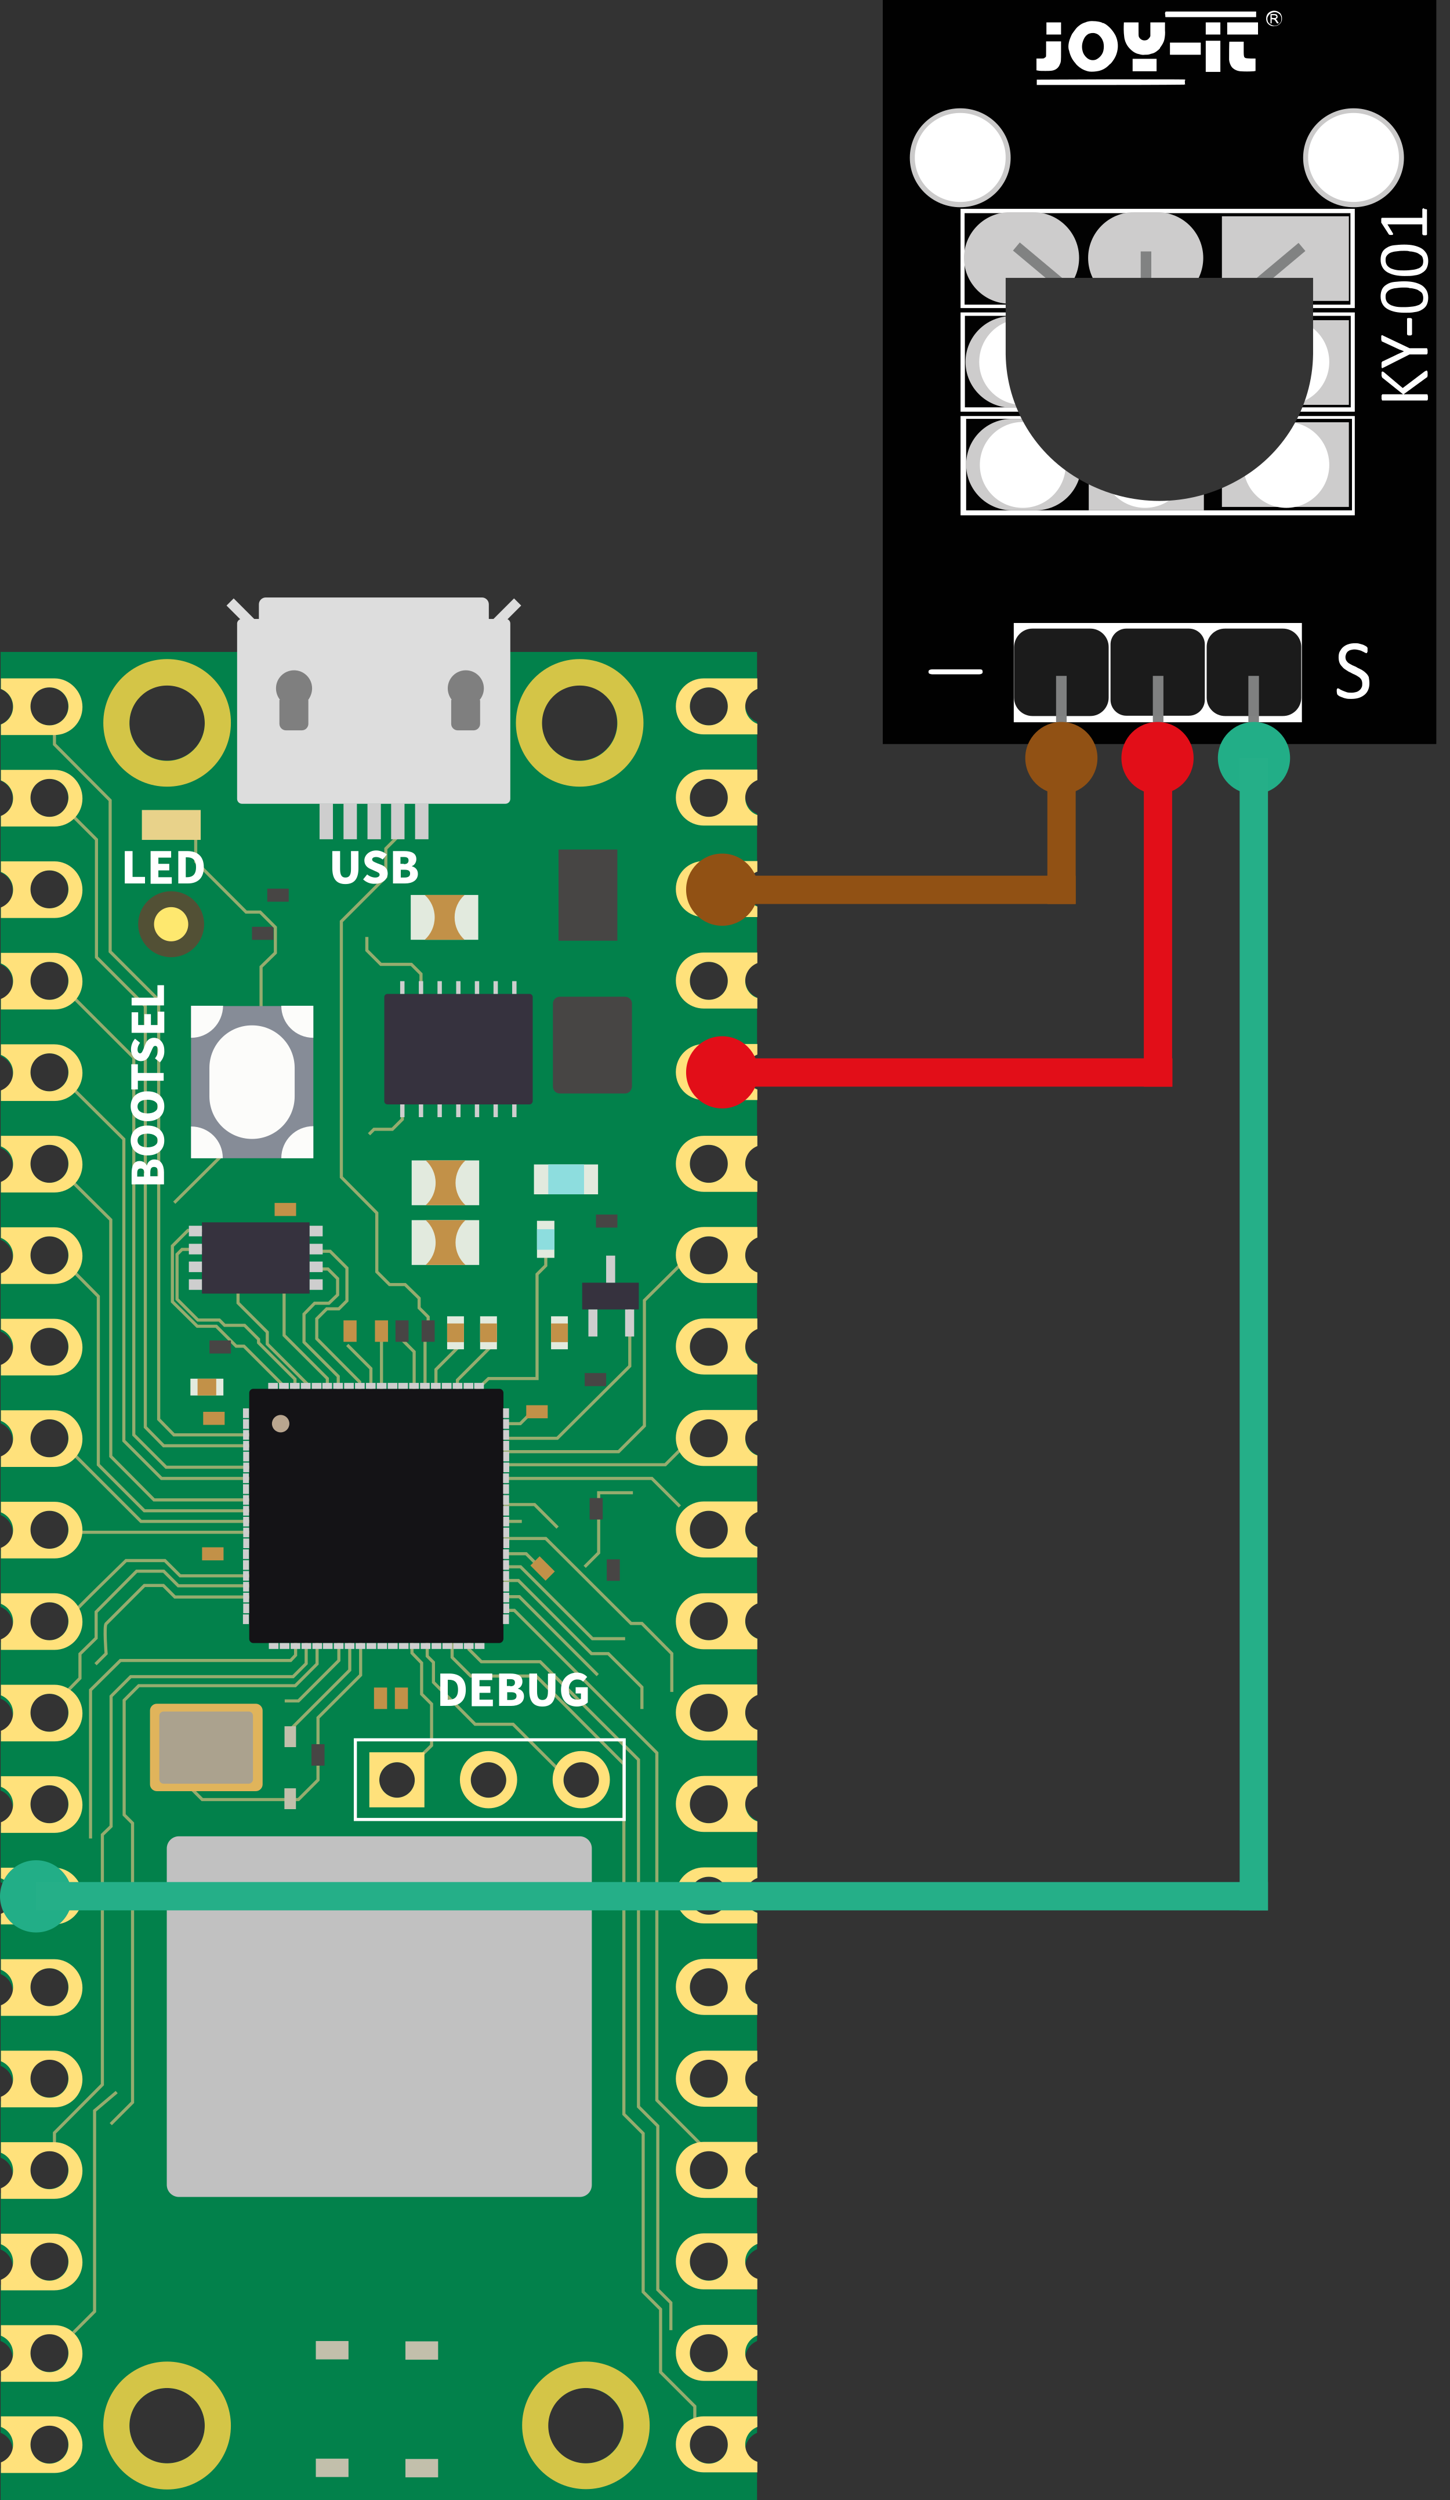 <?xml version="1.0" encoding="utf-8"?>
<!-- Generator: Adobe Illustrator 27.8.0, SVG Export Plug-In . SVG Version: 6.00 Build 0)  -->
<svg version="1.1"
	 id="Ebene_1" xmlns:svg="http://www.w3.org/2000/svg" xmlns:rdf="http://www.w3.org/1999/02/22-rdf-syntax-ns#" xmlns:sodipodi="http://sodipodi.sourceforge.net/DTD/sodipodi-0.dtd" xmlns:dc="http://purl.org/dc/elements/1.1/" xmlns:inkscape="http://www.inkscape.org/namespaces/inkscape" xmlns:cc="http://creativecommons.org/ns#" inkscape:export-xdpi="93" inkscape:export-ydpi="93" inkscape:version="0.92.4 (5da689c313, 2019-01-14)"
	 xmlns="http://www.w3.org/2000/svg" xmlns:xlink="http://www.w3.org/1999/xlink" x="0px" y="0px" viewBox="0 0 466 803.4"
	 style="enable-background:new 0 0 466 803.4;" xml:space="preserve">
<rect x="0" y="0" width="466" height="803.4" fill="#333333" stroke="none"/>
<style type="text/css">
	.st0{fill:#02814B;}
	.st1{fill:#D4C547;}
	.st2{fill:#525035;}
	.st3{fill:#FEE86F;}
	.st4{fill:#FFE17B;}
	.st5{fill:#DDDDDD;}
	.st6{fill:#7F7F7F;}
	.st7{fill:#474544;}
	.st8{fill:#E2EADE;}
	.st9{fill:#C29148;}
	.st10{fill:#8DDDDE;}
	.st11{fill:#C1C1C1;}
	.st12{fill:#C2BFAB;}
	.st13{fill:none;stroke:#95AC6E;stroke-miterlimit:10;}
	.st14{fill:#E8D28A;}
	.st15{fill:#CECECE;}
	.st16{fill:#FFFFFF;}
	.st17{fill:#36323E;}
	.st18{fill:#868C97;}
	.st19{fill:#FCFCFA;}
	.st20{fill:#141316;}
	.st21{fill:#B9A68F;}
	.st22{fill:#E0B45B;}
	.st23{fill:#ABA28E;}
	.st24{fill:none;stroke:#FFFFFF;stroke-miterlimit:10;}
	.st25{fill:#010101;}
	.st26{fill:#1B1B1B;}
	.st27{opacity:0.99;fill:#010101;enable-background:new    ;}
	.st28{fill:#CDCCCC;}
	.st29{opacity:0.99;fill:#808181;enable-background:new    ;}
	.st30{opacity:0.99;fill:#CDCCCC;enable-background:new    ;}
	.st31{opacity:0.99;fill:#FFFFFF;enable-background:new    ;}
	.st32{fill:#343434;}
	.st33{enable-background:new    ;}
	.st34{fill:#915114;}
	.st35{fill:#E20E18;}
	.st36{fill:#22AE87;}
	.st37{fill:#25AF88;}
</style>
<g>
	<path class="st0" d="M243.3,221.4v-11.9H0.2v11.9c2.3,0.9,3.9,3.1,3.9,5.7s-1.6,4.8-3.9,5.7v18.1c2.3,0.9,3.9,3.1,3.9,5.7
		s-1.6,4.8-3.9,5.7v18.1c2.3,0.9,3.9,3.1,3.9,5.7s-1.6,4.8-3.9,5.7v18.1c2.3,0.9,3.9,3.1,3.9,5.7s-1.6,4.8-3.9,5.7v18.1
		c2.3,0.9,3.9,3.1,3.9,5.7s-1.6,4.8-3.9,5.7v18.1c2.3,0.9,3.9,3.1,3.9,5.7s-1.6,4.8-3.9,5.7v18.1c2.3,0.9,3.9,3.1,3.9,5.7
		s-1.6,4.8-3.9,5.7v18.1c2.3,0.9,3.9,3.1,3.9,5.7s-1.6,4.8-3.9,5.7v18.1c2.3,0.9,3.9,3.1,3.9,5.7s-1.6,4.8-3.9,5.7v18.1
		c2.3,0.9,3.9,3.1,3.9,5.7s-1.6,4.8-3.9,5.7v18.1c2.3,0.9,3.9,3.1,3.9,5.7s-1.6,4.8-3.9,5.7v18.1c2.3,0.9,3.9,3.1,3.9,5.7
		s-1.6,4.8-3.9,5.7v18.1c2.3,0.9,3.9,3.1,3.9,5.7s-1.6,4.8-3.9,5.7v18.1c2.3,0.9,3.9,3.1,3.9,5.7s-1.6,4.8-3.9,5.7v18.1
		c2.3,0.9,3.9,3.1,3.9,5.7s-1.6,4.8-3.9,5.7v18.1c2.3,0.9,3.9,3.1,3.9,5.7s-1.6,4.8-3.9,5.7v18.1c2.3,0.9,3.9,3.1,3.9,5.7
		s-1.6,4.8-3.9,5.7v18.1c2.3,0.9,3.9,3.1,3.9,5.7s-1.6,4.8-3.9,5.7v18c2.3,0.9,3.9,3.1,3.9,5.7s-1.6,4.8-3.9,5.7v18.1
		c2.3,0.9,3.9,3.1,3.9,5.7s-1.6,4.8-3.9,5.7v11.9h78.5h7.5h11.3h18.5h11.3H146h11.3h4h82v-11.9c-2.2-0.9-3.8-3.1-3.8-5.7
		s1.6-4.8,3.8-5.7v-18.1c-2.2-0.9-3.8-3.1-3.8-5.7s1.6-4.8,3.8-5.7v-18.1c-2.2-0.9-3.8-3.1-3.8-5.7s1.6-4.8,3.8-5.7V703
		c-2.2-0.9-3.8-3.1-3.8-5.7s1.6-4.8,3.8-5.7v-18.1c-2.2-0.9-3.8-3.1-3.8-5.7s1.6-4.8,3.8-5.7v-18.1c-2.2-0.9-3.8-3.1-3.8-5.7
		s1.6-4.8,3.8-5.7v-18.1c-2.2-0.9-3.8-3.1-3.8-5.7s1.6-4.8,3.8-5.7v-18.1c-2.2-0.9-3.8-3.1-3.8-5.7s1.6-4.8,3.8-5.7V556
		c-2.2-0.9-3.8-3.1-3.8-5.7s1.6-4.8,3.8-5.7v-18.1c-2.2-0.9-3.8-3.1-3.8-5.7s1.6-4.8,3.8-5.7v-18.1c-2.2-0.9-3.8-3.1-3.8-5.7
		s1.6-4.8,3.8-5.7v-18.1c-2.2-0.9-3.8-3.1-3.8-5.7s1.6-4.8,3.8-5.7v-18.1c-2.2-0.9-3.8-3.1-3.8-5.7s1.6-4.8,3.8-5.7V409
		c-2.2-0.9-3.8-3.1-3.8-5.7s1.6-4.8,3.8-5.7v-18.1c-2.2-0.9-3.8-3.1-3.8-5.7s1.6-4.8,3.8-5.7v-18.1c-2.2-0.9-3.8-3.1-3.8-5.7
		s1.6-4.8,3.8-5.7v-18.1c-2.2-0.9-3.8-3.1-3.8-5.7s1.6-4.8,3.8-5.7v-18.1c-2.2-0.9-3.8-3.1-3.8-5.7s1.6-4.8,3.8-5.7v-18.1
		c-2.2-0.9-3.8-3.1-3.8-5.7s1.6-4.8,3.8-5.7v-18.1c-2.2-0.9-3.8-3.1-3.8-5.7S241.1,222.3,243.3,221.4z M15.8,791.6
		c-3.4,0-6.1-2.7-6.1-6.1s2.7-6.1,6.1-6.1s6.1,2.7,6.1,6.1S19.2,791.6,15.8,791.6z M15.8,762.2c-3.4,0-6.1-2.7-6.1-6.1
		s2.7-6.1,6.1-6.1s6.1,2.7,6.1,6.1S19.2,762.2,15.8,762.2z M15.8,732.8c-3.4,0-6.1-2.7-6.1-6.1s2.7-6.1,6.1-6.1s6.1,2.7,6.1,6.1
		S19.2,732.8,15.8,732.8z M15.8,703.4c-3.4,0-6.1-2.7-6.1-6.1s2.7-6.1,6.1-6.1s6.1,2.7,6.1,6.1S19.2,703.4,15.8,703.4z M15.8,674
		c-3.4,0-6.1-2.7-6.1-6.1s2.7-6.1,6.1-6.1s6.1,2.7,6.1,6.1S19.2,674,15.8,674z M15.8,644.7c-3.4,0-6.1-2.7-6.1-6.1s2.7-6.1,6.1-6.1
		s6.1,2.7,6.1,6.1S19.2,644.7,15.8,644.7z M15.8,615.3c-3.4,0-6.1-2.7-6.1-6.1s2.7-6.1,6.1-6.1s6.1,2.7,6.1,6.1
		S19.2,615.3,15.8,615.3z M15.8,585.9c-3.4,0-6.1-2.7-6.1-6.1s2.7-6.1,6.1-6.1s6.1,2.7,6.1,6.1S19.2,585.9,15.8,585.9z M15.8,556.5
		c-3.4,0-6.1-2.7-6.1-6.1s2.7-6.1,6.1-6.1s6.1,2.7,6.1,6.1S19.2,556.5,15.8,556.5z M15.8,527.1c-3.4,0-6.1-2.7-6.1-6.1
		s2.7-6.1,6.1-6.1s6.1,2.7,6.1,6.1S19.2,527.1,15.8,527.1z M15.8,497.7c-3.4,0-6.1-2.7-6.1-6.1s2.7-6.1,6.1-6.1s6.1,2.7,6.1,6.1
		S19.2,497.7,15.8,497.7z M15.8,468.3c-3.4,0-6.1-2.7-6.1-6.1s2.7-6.1,6.1-6.1s6.1,2.7,6.1,6.1S19.2,468.3,15.8,468.3z M15.8,438.9
		c-3.4,0-6.1-2.7-6.1-6.1s2.7-6.1,6.1-6.1s6.1,2.7,6.1,6.1S19.2,438.9,15.8,438.9z M15.8,409.5c-3.4,0-6.1-2.7-6.1-6.1
		s2.7-6.1,6.1-6.1s6.1,2.7,6.1,6.1S19.2,409.5,15.8,409.5z M15.8,380.1c-3.4,0-6.1-2.7-6.1-6.1s2.7-6.1,6.1-6.1s6.1,2.7,6.1,6.1
		S19.2,380.1,15.8,380.1z M15.8,350.7c-3.4,0-6.1-2.7-6.1-6.1s2.7-6.1,6.1-6.1s6.1,2.7,6.1,6.1S19.2,350.7,15.8,350.7z M15.8,321.3
		c-3.4,0-6.1-2.7-6.1-6.1s2.7-6.1,6.1-6.1c3.4,0,6.1,2.7,6.1,6.1S19.2,321.3,15.8,321.3z M15.8,291.9c-3.4,0-6.1-2.7-6.1-6.1
		s2.7-6.1,6.1-6.1s6.1,2.7,6.1,6.1S19.2,291.9,15.8,291.9z M15.8,262.5c-3.4,0-6.1-2.7-6.1-6.1s2.7-6.1,6.1-6.1s6.1,2.7,6.1,6.1
		S19.2,262.5,15.8,262.5z M15.8,233.1c-3.4,0-6.1-2.7-6.1-6.1s2.7-6.1,6.1-6.1s6.1,2.7,6.1,6.1S19.2,233.1,15.8,233.1z M53.7,791.6
		c-6.7,0-12.1-5.4-12.1-12.1s5.4-12.1,12.1-12.1c6.7,0,12.1,5.4,12.1,12.1S60.4,791.6,53.7,791.6z M53.7,244.4
		c-6.7,0-12.1-5.4-12.1-12.1c0-6.7,5.4-12.1,12.1-12.1c6.7,0,12.1,5.4,12.1,12.1C65.8,239,60.4,244.4,53.7,244.4z M127.6,577.7
		c-3.1,0-5.7-2.6-5.7-5.7s2.6-5.7,5.7-5.7c3.1,0,5.7,2.6,5.7,5.7S130.7,577.7,127.6,577.7z M157,577.7c-3.1,0-5.7-2.6-5.7-5.7
		s2.6-5.7,5.7-5.7c3.1,0,5.7,2.6,5.7,5.7S160.2,577.7,157,577.7z M186.2,220.2c6.7,0,12.1,5.4,12.1,12.1c0,6.7-5.4,12.1-12.1,12.1
		s-12.1-5.4-12.1-12.1C174.1,225.6,179.6,220.2,186.2,220.2z M192.5,572c0,3.1-2.6,5.7-5.7,5.7c-3.1,0-5.7-2.6-5.7-5.7
		s2.6-5.7,5.7-5.7C190,566.3,192.5,568.8,192.5,572z M188.2,791.6c-6.7,0-12.1-5.4-12.1-12.1s5.4-12.1,12.1-12.1s12.1,5.4,12.1,12.1
		S194.9,791.6,188.2,791.6z M227.8,791.6c-3.4,0-6.1-2.7-6.1-6.1s2.7-6.1,6.1-6.1s6.1,2.7,6.1,6.1S231.2,791.6,227.8,791.6z
		 M227.8,762.2c-3.4,0-6.1-2.7-6.1-6.1s2.7-6.1,6.1-6.1s6.1,2.7,6.1,6.1S231.2,762.2,227.8,762.2z M227.8,732.8
		c-3.4,0-6.1-2.7-6.1-6.1s2.7-6.1,6.1-6.1s6.1,2.7,6.1,6.1S231.2,732.8,227.8,732.8z M227.8,703.4c-3.4,0-6.1-2.7-6.1-6.1
		s2.7-6.1,6.1-6.1s6.1,2.7,6.1,6.1S231.2,703.4,227.8,703.4z M227.8,674c-3.4,0-6.1-2.7-6.1-6.1s2.7-6.1,6.1-6.1s6.1,2.7,6.1,6.1
		S231.2,674,227.8,674z M227.8,644.7c-3.4,0-6.1-2.7-6.1-6.1s2.7-6.1,6.1-6.1s6.1,2.7,6.1,6.1S231.2,644.7,227.8,644.7z
		 M227.8,615.3c-3.4,0-6.1-2.7-6.1-6.1s2.7-6.1,6.1-6.1s6.1,2.7,6.1,6.1S231.2,615.3,227.8,615.3z M227.8,585.9
		c-3.4,0-6.1-2.7-6.1-6.1s2.7-6.1,6.1-6.1s6.1,2.7,6.1,6.1S231.2,585.9,227.8,585.9z M227.8,556.5c-3.4,0-6.1-2.7-6.1-6.1
		s2.7-6.1,6.1-6.1s6.1,2.7,6.1,6.1S231.2,556.5,227.8,556.5z M227.8,527.1c-3.4,0-6.1-2.7-6.1-6.1s2.7-6.1,6.1-6.1s6.1,2.7,6.1,6.1
		S231.2,527.1,227.8,527.1z M227.8,497.7c-3.4,0-6.1-2.7-6.1-6.1s2.7-6.1,6.1-6.1s6.1,2.7,6.1,6.1S231.2,497.7,227.8,497.7z
		 M227.8,468.3c-3.4,0-6.1-2.7-6.1-6.1s2.7-6.1,6.1-6.1s6.1,2.7,6.1,6.1S231.2,468.3,227.8,468.3z M227.8,438.9
		c-3.4,0-6.1-2.7-6.1-6.1s2.7-6.1,6.1-6.1s6.1,2.7,6.1,6.1S231.2,438.9,227.8,438.9z M227.8,409.5c-3.4,0-6.1-2.7-6.1-6.1
		s2.7-6.1,6.1-6.1s6.1,2.7,6.1,6.1S231.2,409.5,227.8,409.5z M227.8,380.1c-3.4,0-6.1-2.7-6.1-6.1s2.7-6.1,6.1-6.1s6.1,2.7,6.1,6.1
		S231.2,380.1,227.8,380.1z M227.8,350.7c-3.4,0-6.1-2.7-6.1-6.1s2.7-6.1,6.1-6.1s6.1,2.7,6.1,6.1S231.2,350.7,227.8,350.7z
		 M227.8,321.3c-3.4,0-6.1-2.7-6.1-6.1s2.7-6.1,6.1-6.1s6.1,2.7,6.1,6.1S231.2,321.3,227.8,321.3z M227.8,291.9
		c-3.4,0-6.1-2.7-6.1-6.1s2.7-6.1,6.1-6.1s6.1,2.7,6.1,6.1S231.2,291.9,227.8,291.9z M227.8,262.5c-3.4,0-6.1-2.7-6.1-6.1
		s2.7-6.1,6.1-6.1s6.1,2.7,6.1,6.1S231.2,262.5,227.8,262.5z M227.8,233.1c-3.4,0-6.1-2.7-6.1-6.1s2.7-6.1,6.1-6.1s6.1,2.7,6.1,6.1
		S231.2,233.1,227.8,233.1z"/>
	<path class="st1" d="M53.7,211.8c-11.3,0-20.5,9.2-20.5,20.5c0,11.3,9.2,20.5,20.5,20.5s20.5-9.2,20.5-20.5
		C74.3,221,65.1,211.8,53.7,211.8z M53.7,244.5c-6.7,0-12.1-5.4-12.1-12.1c0-6.7,5.4-12.1,12.1-12.1c6.7,0,12.1,5.4,12.1,12.1
		C65.8,239,60.4,244.5,53.7,244.5z"/>
	<path class="st1" d="M186.3,211.8c-11.3,0-20.5,9.2-20.5,20.5c0,11.3,9.2,20.5,20.5,20.5c11.3,0,20.5-9.2,20.5-20.5
		C206.8,221,197.6,211.8,186.3,211.8z M186.3,244.5c-6.7,0-12.1-5.4-12.1-12.1c0-6.7,5.4-12.1,12.1-12.1c6.7,0,12.1,5.4,12.1,12.1
		C198.4,239,193,244.5,186.3,244.5z"/>
	<path class="st1" d="M53.7,758.9c-11.3,0-20.5,9.2-20.5,20.5S42.4,800,53.7,800s20.5-9.2,20.5-20.5S65.1,758.9,53.7,758.9z
		 M53.7,791.6c-6.7,0-12.1-5.4-12.1-12.1s5.4-12.1,12.1-12.1c6.7,0,12.1,5.4,12.1,12.1S60.4,791.6,53.7,791.6z"/>
	<path class="st1" d="M188.3,758.9c-11.3,0-20.5,9.2-20.5,20.5s9.2,20.5,20.5,20.5c11.3,0,20.5-9.2,20.5-20.5
		S199.6,758.9,188.3,758.9z M188.3,791.6c-6.7,0-12.1-5.4-12.1-12.1s5.4-12.1,12.1-12.1c6.7,0,12.1,5.4,12.1,12.1
		S195,791.6,188.3,791.6z"/>
	<circle class="st2" cx="55" cy="297" r="10.6"/>
	<circle class="st3" cx="55" cy="297" r="5.5"/>
	<path class="st4" d="M17.5,276.8H0.3v3.4c2.3,0.9,3.9,3.1,3.9,5.7s-1.6,4.8-3.9,5.7v3.4h17.2c5,0,9-4,9-9v0
		C26.5,280.9,22.4,276.8,17.5,276.8z M15.9,291.9c-3.4,0-6.1-2.7-6.1-6.1s2.7-6.1,6.1-6.1s6.1,2.7,6.1,6.1S19.2,291.9,15.9,291.9z"
		/>
	<path class="st4" d="M17.5,423.8H0.3v3.4c2.3,0.9,3.9,3.1,3.9,5.7s-1.6,4.8-3.9,5.7v3.4h17.2c5,0,9-4,9-9S22.4,423.8,17.5,423.8z
		 M15.9,438.9c-3.4,0-6.1-2.7-6.1-6.1s2.7-6.1,6.1-6.1s6.1,2.7,6.1,6.1S19.2,438.9,15.9,438.9z"/>
	<path class="st4" d="M17.5,570.8H0.3v3.4c2.3,0.9,3.9,3.1,3.9,5.7s-1.6,4.8-3.9,5.7v3.4h17.2c5,0,9-4,9-9S22.4,570.8,17.5,570.8z
		 M15.9,585.9c-3.4,0-6.1-2.7-6.1-6.1s2.7-6.1,6.1-6.1s6.1,2.7,6.1,6.1S19.2,585.9,15.9,585.9z"/>
	<path class="st4" d="M17.5,600.2H0.3v3.4c2.3,0.9,3.9,3.1,3.9,5.7s-1.6,4.8-3.9,5.7v3.4h17.2c5,0,9-4,9-9S22.4,600.2,17.5,600.2z
		 M15.9,615.3c-3.4,0-6.1-2.7-6.1-6.1s2.7-6.1,6.1-6.1s6.1,2.7,6.1,6.1S19.2,615.3,15.9,615.3z"/>
	<path class="st4" d="M17.5,629.6H0.3v3.4c2.3,0.9,3.9,3.1,3.9,5.7s-1.6,4.8-3.9,5.7v3.4h17.2c5,0,9-4,9-9S22.4,629.6,17.5,629.6z
		 M15.9,644.7c-3.4,0-6.1-2.7-6.1-6.1s2.7-6.1,6.1-6.1s6.1,2.7,6.1,6.1S19.2,644.7,15.9,644.7z"/>
	<path class="st4" d="M17.5,659H0.3v3.4c2.3,0.9,3.9,3.1,3.9,5.7s-1.6,4.8-3.9,5.7v3.4h17.2c5,0,9-4,9-9S22.4,659,17.5,659z
		 M15.9,674.1c-3.4,0-6.1-2.7-6.1-6.1s2.7-6.1,6.1-6.1s6.1,2.7,6.1,6.1S19.2,674.1,15.9,674.1z"/>
	<path class="st4" d="M17.5,717.8H0.3v3.4c2.3,0.9,3.9,3.1,3.9,5.7s-1.6,4.8-3.9,5.7v3.4h17.2c5,0,9-4,9-9v0
		C26.5,721.8,22.4,717.8,17.5,717.8z M15.9,732.9c-3.4,0-6.1-2.7-6.1-6.1s2.7-6.1,6.1-6.1s6.1,2.7,6.1,6.1S19.2,732.9,15.9,732.9z"
		/>
	<path class="st4" d="M17.5,747.2H0.3v3.4c2.3,0.9,3.9,3.1,3.9,5.7s-1.6,4.8-3.9,5.7v3.4h17.2c5,0,9-4,9-9v0
		C26.5,751.2,22.4,747.2,17.5,747.2z M15.9,762.3c-3.4,0-6.1-2.7-6.1-6.1s2.7-6.1,6.1-6.1s6.1,2.7,6.1,6.1S19.2,762.3,15.9,762.3z"
		/>
	<path class="st4" d="M17.5,776.5H0.3v3.4c2.3,0.9,3.9,3.1,3.9,5.7s-1.6,4.8-3.9,5.7v3.4h17.2c5,0,9-4,9-9S22.4,776.5,17.5,776.5z
		 M15.9,791.7c-3.4,0-6.1-2.7-6.1-6.1s2.7-6.1,6.1-6.1s6.1,2.7,6.1,6.1S19.2,791.7,15.9,791.7z"/>
	<path class="st4" d="M239.5,227.1c0-2.6,1.6-4.8,3.9-5.7V218h-17.2c-5,0-9,4-9,9s4,9,9,9h17.2v-3.4
		C241.2,231.8,239.5,229.6,239.5,227.1z M227.8,233.1c-3.4,0-6.1-2.7-6.1-6.1s2.7-6.1,6.1-6.1s6.1,2.7,6.1,6.1
		S231.2,233.1,227.8,233.1z"/>
	<path class="st4" d="M239.5,256.4c0-2.6,1.6-4.8,3.9-5.7v-3.4h-17.2c-5,0-9,4-9,9v0c0,5,4,9,9,9h17.2v-3.4
		C241.2,261.2,239.5,259,239.5,256.4z M227.8,262.5c-3.4,0-6.1-2.7-6.1-6.1c0-3.4,2.7-6.1,6.1-6.1s6.1,2.7,6.1,6.1
		C233.9,259.8,231.2,262.5,227.8,262.5z"/>
	<path class="st4" d="M239.5,285.8c0-2.6,1.6-4.8,3.9-5.7v-3.4h-17.2c-5,0-9,4-9,9v0c0,5,4,9,9,9h17.2v-3.4
		C241.2,290.6,239.5,288.4,239.5,285.8z M227.8,291.9c-3.4,0-6.1-2.7-6.1-6.1s2.7-6.1,6.1-6.1s6.1,2.7,6.1,6.1
		S231.2,291.9,227.8,291.9z"/>
	<path class="st4" d="M239.5,315.2c0-2.6,1.6-4.8,3.9-5.7v-3.4h-17.2c-5,0-9,4-9,9s4,9,9,9h17.2v-3.4
		C241.2,320,239.5,317.8,239.5,315.2z M227.8,321.3c-3.4,0-6.1-2.7-6.1-6.1s2.7-6.1,6.1-6.1s6.1,2.7,6.1,6.1
		S231.2,321.3,227.8,321.3z"/>
	<path class="st4" d="M239.5,344.6c0-2.6,1.6-4.8,3.9-5.7v-3.4h-17.2c-5,0-9,4-9,9s4,9,9,9h17.2v-3.4
		C241.2,349.4,239.5,347.2,239.5,344.6z M227.8,350.7c-3.4,0-6.1-2.7-6.1-6.1s2.7-6.1,6.1-6.1s6.1,2.7,6.1,6.1
		S231.2,350.7,227.8,350.7z"/>
	<path class="st4" d="M239.5,374c0-2.6,1.6-4.8,3.9-5.7V365h-17.2c-5,0-9,4-9,9s4,9,9,9h17.2v-3.4
		C241.2,378.8,239.5,376.6,239.5,374z M227.8,380.1c-3.4,0-6.1-2.7-6.1-6.1s2.7-6.1,6.1-6.1s6.1,2.7,6.1,6.1
		S231.2,380.1,227.8,380.1z"/>
	<path class="st4" d="M239.5,432.8c0-2.6,1.6-4.8,3.9-5.7v-3.4h-17.2c-5,0-9,4-9,9s4,9,9,9h17.2v-3.4
		C241.2,437.6,239.5,435.4,239.5,432.8z M227.8,438.9c-3.4,0-6.1-2.7-6.1-6.1s2.7-6.1,6.1-6.1s6.1,2.7,6.1,6.1
		S231.2,438.9,227.8,438.9z"/>
	<path class="st4" d="M239.5,491.6c0-2.6,1.6-4.8,3.9-5.7v-3.4h-17.2c-5,0-9,4-9,9v0c0,5,4,9,9,9h17.2v-3.4
		C241.2,496.4,239.5,494.2,239.5,491.6z M227.8,497.7c-3.4,0-6.1-2.7-6.1-6.1s2.7-6.1,6.1-6.1s6.1,2.7,6.1,6.1
		S231.2,497.7,227.8,497.7z"/>
	<path class="st4" d="M239.5,521c0-2.6,1.6-4.8,3.9-5.7V512h-17.2c-5,0-9,4-9,9v0c0,5,4,9,9,9h17.2v-3.4
		C241.2,525.8,239.5,523.6,239.5,521z M227.8,527.1c-3.4,0-6.1-2.7-6.1-6.1s2.7-6.1,6.1-6.1s6.1,2.7,6.1,6.1
		S231.2,527.1,227.8,527.1z"/>
	<path class="st4" d="M239.5,550.4c0-2.6,1.6-4.8,3.9-5.7v-3.4h-17.2c-5,0-9,4-9,9s4,9,9,9h17.2v-3.4
		C241.2,555.2,239.5,553,239.5,550.4z M227.8,556.5c-3.4,0-6.1-2.7-6.1-6.1s2.7-6.1,6.1-6.1s6.1,2.7,6.1,6.1
		S231.2,556.5,227.8,556.5z"/>
	<path class="st4" d="M239.5,579.8c0-2.6,1.6-4.8,3.9-5.7v-3.4h-17.2c-5,0-9,4-9,9s4,9,9,9h17.2v-3.4
		C241.2,584.6,239.5,582.4,239.5,579.8z M227.8,585.9c-3.4,0-6.1-2.7-6.1-6.1s2.7-6.1,6.1-6.1s6.1,2.7,6.1,6.1
		S231.2,585.9,227.8,585.9z"/>
	<path class="st4" d="M239.5,609.2c0-2.6,1.6-4.8,3.9-5.7v-3.4h-17.2c-5,0-9,4-9,9s4,9,9,9h17.2v-3.4
		C241.2,614,239.5,611.8,239.5,609.2z M227.8,615.3c-3.4,0-6.1-2.7-6.1-6.1s2.7-6.1,6.1-6.1s6.1,2.7,6.1,6.1
		S231.2,615.3,227.8,615.3z"/>
	<path class="st4" d="M239.5,638.6c0-2.6,1.6-4.8,3.9-5.7v-3.4h-17.2c-5,0-9,4-9,9s4,9,9,9h17.2v-3.4
		C241.2,643.4,239.5,641.2,239.5,638.6z M227.8,644.7c-3.4,0-6.1-2.7-6.1-6.1s2.7-6.1,6.1-6.1s6.1,2.7,6.1,6.1
		S231.2,644.7,227.8,644.7z"/>
	<path class="st4" d="M239.5,668c0-2.6,1.6-4.8,3.9-5.7V659h-17.2c-5,0-9,4-9,9s4,9,9,9h17.2v-3.4
		C241.2,672.8,239.5,670.6,239.5,668z M227.8,674.1c-3.4,0-6.1-2.7-6.1-6.1s2.7-6.1,6.1-6.1s6.1,2.7,6.1,6.1
		S231.2,674.1,227.8,674.1z"/>
	<path class="st4" d="M239.5,726.8c0-2.6,1.6-4.8,3.9-5.7v-3.4h-17.2c-5,0-9,4-9,9v0c0,5,4,9,9,9h17.2v-3.4
		C241.2,731.6,239.5,729.4,239.5,726.8z M227.8,732.9c-3.4,0-6.1-2.7-6.1-6.1s2.7-6.1,6.1-6.1s6.1,2.7,6.1,6.1
		S231.2,732.9,227.8,732.9z"/>
	<path class="st4" d="M239.5,756.2c0-2.6,1.6-4.8,3.9-5.7v-3.4h-17.2c-5,0-9,4-9,9v0c0,5,4,9,9,9h17.2v-3.4
		C241.2,761,239.5,758.8,239.5,756.2z M227.8,762.3c-3.4,0-6.1-2.7-6.1-6.1s2.7-6.1,6.1-6.1s6.1,2.7,6.1,6.1
		S231.2,762.3,227.8,762.3z"/>
	<path class="st5" d="M163.1,199l4.4-4.4l-2.3-2.3l-6.6,6.6h-1.5v-4.7c0-1.2-1-2.2-2.2-2.2H85.4c-1.2,0-2.2,1-2.2,2.2v4.7h-1.5
		l-6.6-6.6l-2.3,2.3l4.4,4.4c-0.6,0.2-1,0.8-1,1.4v56.3c0,0.9,0.7,1.6,1.6,1.6h84.6c0.9,0,1.6-0.7,1.6-1.6v-56.3
		C164,199.7,163.6,199.2,163.1,199z"/>
	<g>
		<path class="st6" d="M100.3,221.2c0-3.2-2.6-5.8-5.8-5.8s-5.8,2.6-5.8,5.8c0,1.4,0.5,2.7,1.3,3.7h-0.2v7.7c0,1.2,1,2.1,2.1,2.1H97
			c1.2,0,2.1-1,2.1-2.1V225H99C99.8,223.9,100.3,222.6,100.3,221.2z"/>
		<path class="st6" d="M155.5,221.2c0-3.2-2.6-5.8-5.8-5.8s-5.8,2.6-5.8,5.8c0,1.4,0.5,2.7,1.3,3.7H145v7.7c0,1.2,1,2.1,2.1,2.1h5.1
			c1.2,0,2.1-1,2.1-2.1V225h-0.2C155,223.9,155.5,222.6,155.5,221.2z"/>
	</g>
	<path class="st7" d="M200.9,351.4h-21c-1.2,0-2.2-1-2.2-2.2v-26.7c0-1.2,1-2.2,2.2-2.2h21c1.2,0,2.2,1,2.2,2.2v26.7
		C203,350.4,202.1,351.4,200.9,351.4z"/>
	<g>
		<rect x="132" y="287.6" class="st8" width="21.7" height="14.4"/>
		<path class="st9" d="M149.3,302c-2-1.8-3.2-4.4-3.2-7.2s1.2-5.4,3.2-7.2h-12.8c2,1.8,3.2,4.4,3.2,7.2s-1.2,5.4-3.2,7.2H149.3z"/>
	</g>
	<g>
		<rect x="132.3" y="372.9" class="st8" width="21.7" height="14.4"/>
		<path class="st9" d="M149.6,387.3c-2-1.8-3.2-4.4-3.2-7.2s1.2-5.4,3.2-7.2h-12.8c2,1.8,3.2,4.4,3.2,7.2s-1.2,5.4-3.2,7.2H149.6z"
			/>
	</g>
	<g>
		<rect x="132.3" y="392.1" class="st8" width="21.7" height="14.4"/>
		<path class="st9" d="M149.6,406.5c-2-1.8-3.2-4.4-3.2-7.2s1.2-5.4,3.2-7.2h-12.8c2,1.8,3.2,4.4,3.2,7.2s-1.2,5.4-3.2,7.2H149.6z"
			/>
	</g>
	<g>
		
			<rect x="63.8" y="440.4" transform="matrix(6.123234e-17 -1 1 6.123234e-17 -379.208 512.244)" class="st8" width="5.4" height="10.6"/>
		
			<rect x="63.8" y="442.7" transform="matrix(6.123234e-17 -1 1 6.123234e-17 -379.208 512.244)" class="st9" width="5.4" height="6"/>
	</g>
	<g>
		<rect x="177.1" y="423" class="st8" width="5.4" height="10.6"/>
		<rect x="177.1" y="425.3" class="st9" width="5.4" height="6"/>
	</g>
	<rect x="179.5" y="273" class="st7" width="18.9" height="29.3"/>
	<g>
		<rect x="171.6" y="374.2" class="st8" width="20.6" height="9.6"/>
		<rect x="176.2" y="374.2" class="st10" width="11.5" height="9.6"/>
	</g>
	<rect x="120.2" y="542.3" class="st9" width="4.2" height="6.9"/>
	<rect x="126.9" y="542.3" class="st9" width="4.2" height="6.9"/>
	
		<rect x="66.6" y="452.3" transform="matrix(6.123234e-17 -1 1 6.123234e-17 -387.005 524.487)" class="st9" width="4.2" height="6.9"/>
	
		<rect x="89.5" y="385.2" transform="matrix(6.123234e-17 -1 1 6.123234e-17 -296.94 480.264)" class="st9" width="4.2" height="6.9"/>
	
		<rect x="66.3" y="495.9" transform="matrix(6.123234e-17 -1 1 6.123234e-17 -430.959 567.729)" class="st9" width="4.2" height="6.9"/>
	<rect x="195" y="501.1" class="st7" width="4.2" height="6.9"/>
	
		<rect x="189.2" y="439.9" transform="matrix(6.123234e-17 -1 1 6.123234e-17 -251.989 634.64)" class="st7" width="4.2" height="6.9"/>
	
		<rect x="87.2" y="284.2" transform="matrix(6.123234e-17 -1 1 6.123234e-17 -198.307 376.969)" class="st7" width="4.2" height="6.9"/>
	
		<rect x="82.3" y="296.4" transform="matrix(6.123234e-17 -1 1 6.123234e-17 -215.422 384.329)" class="st7" width="4.2" height="6.9"/>
	
		<rect x="192.8" y="388.9" transform="matrix(6.123234e-17 -1 1 6.123234e-17 -197.379 587.293)" class="st7" width="4.2" height="6.9"/>
	<path class="st11" d="M186.3,706H57.5c-2.1,0-3.9-1.7-3.9-3.9V594c0-2.1,1.7-3.9,3.9-3.9h128.8c2.1,0,3.9,1.7,3.9,3.9v108.1
		C190.2,704.3,188.5,706,186.3,706z"/>
	<rect x="101.5" y="752.3" class="st12" width="10.5" height="5.9"/>
	<rect x="130.3" y="752.4" class="st12" width="10.5" height="5.9"/>
	<rect x="101.5" y="790.1" class="st12" width="10.5" height="5.9"/>
	<rect x="130.3" y="790.2" class="st12" width="10.5" height="5.9"/>
	<polyline class="st13" points="17.5,234.8 17.5,239.2 35.4,257.2 35.4,305.8 51,321.4 51,456.1 55.9,461.1 91.2,461.1 	"/>
	<polyline class="st13" points="22.9,261.7 31,269.8 31,307.6 46.7,323.3 46.7,458.6 52.6,464.6 91,464.6 	"/>
	<polyline class="st13" points="23.2,320.1 43,339.9 43,461.1 53.4,471.5 95,471.5 	"/>
	<polyline class="st13" points="23.2,349.6 39.8,366.1 39.8,463 51.9,475.1 95.1,475.1 	"/>
	<polyline class="st13" points="23.2,379.7 35.6,392 35.6,468 49.5,482 93.4,482 	"/>
	<polyline class="st13" points="22.9,407.8 31.6,416.6 31.6,470.7 46.4,485.5 96.1,485.5 	"/>
	<polyline class="st13" points="22.9,466.5 45.3,488.9 102.7,488.9 	"/>
	<line class="st13" x1="23.7" y1="492.4" x2="98.8" y2="492.4"/>
	<path class="st13" d="M23.2,518.8c0.1-0.6,17.3-17.3,17.3-17.3H53l4.9,4.9h45.7"/>
	<polyline class="st13" points="20.4,544.7 25.7,539.3 25.7,531.5 30.9,526.4 30.9,518 43.9,504.9 52.6,504.9 57.3,509.6 
		95.3,509.6 	"/>
	<path class="st13" d="M30.7,534.8l3.4-3.4c0,0-0.7-8.9,0-9.6c0.7-0.7,6-6,6-6l6.3-6.3h6.1l3.7,3.7h35.1"/>
	<polyline class="st13" points="29.1,590.8 29.1,543.1 38.7,533.6 93.4,533.6 95,531.9 95,522.3 	"/>
	<polyline class="st13" points="17.5,689 17.5,685.4 32.9,669.9 32.9,589.6 35.7,586.9 35.7,545.1 42,538.8 94.2,538.8 98.4,534.6 
		98.4,527.3 	"/>
	<path class="st13" d="M35.7,572.6"/>
	<path class="st13" d="M35.7,587.8"/>
	<polyline class="st13" points="23.6,749.6 30.4,742.8 30.4,678.3 37.5,672.3 	"/>
	<polyline class="st13" points="35.6,682.6 42.6,675.6 42.6,585.9 39.9,583.2 39.9,546.4 44.6,541.7 94.9,541.7 101.9,534.7 
		101.9,518.1 	"/>
	<polyline class="st13" points="108.9,524.8 108.9,533.6 95.9,546.6 91.5,546.6 	"/>
	<polyline class="st13" points="93.9,555.2 112.4,536.7 112.4,521.3 	"/>
	<polyline class="st13" points="115.9,526.7 115.9,538.3 102.2,552 102.2,572 95.9,578.3 65,578.3 55.5,568.8 	"/>
	<polyline class="st13" points="133.9,565.6 138.7,560.9 138.7,547.6 135.5,544.4 135.5,534.4 132.4,531.2 132.4,520.3 	"/>
	<polyline class="st13" points="137.3,524.4 137.3,532.2 139.3,534.2 139.3,540.6 152.7,554.1 164.9,554.1 179.1,568.3 	"/>
	<polyline class="st13" points="145.3,522.2 145.3,532.6 151.3,538.6 172.3,538.6 200.5,566.9 200.5,679.4 206.7,685.6 206.7,736.5 
		212.3,742.1 212.3,762.3 223.3,773.3 223.3,778.6 	"/>
	<polyline class="st13" points="150.7,522.7 150.7,530 154.7,534 173.6,534 205.2,565.5 205.2,677 211.4,683.2 211.4,735.8 
		215.6,740 215.6,748.8 	"/>
	<polyline class="st13" points="157.5,517.5 165.3,517.5 211.1,563.3 211.1,674.9 227.2,691.1 	"/>
	<polyline class="st13" points="157.5,513.1 166.9,513.1 192.1,538.3 	"/>
	<polyline class="st13" points="158.6,507.9 166.6,507.9 190.1,531.4 195.5,531.4 206.3,542.2 206.3,549.2 	"/>
	<polyline class="st13" points="158.2,503.5 167.3,503.5 190.4,526.6 200.9,526.6 	"/>
	<polyline class="st13" points="158.2,499.3 169.1,499.3 174.1,504.3 	"/>
	<polyline class="st13" points="158.2,494.4 175.4,494.4 202.8,521.7 206.3,521.7 215.9,531.4 215.9,543.7 	"/>
	<line class="st13" x1="158.6" y1="488.9" x2="167.7" y2="488.9"/>
	<polyline class="st13" points="156.4,483.5 171.8,483.5 179.2,490.9 	"/>
	<polyline class="st13" points="187.9,503.5 192.4,499 192.4,479.7 203.4,479.7 	"/>
	<polyline class="st13" points="158.6,475.1 209.5,475.1 218.5,484.1 	"/>
	<polyline class="st13" points="158.2,470.7 213.8,470.7 220.3,464.2 	"/>
	<polyline class="st13" points="157.5,466.5 198.8,466.5 207.1,458.2 207.1,417.9 219.6,405.5 	"/>
	<polyline class="st13" points="158.6,462.2 179.1,462.2 202.4,439 202.4,416.1 	"/>
	<polyline class="st13" points="159.7,457.5 167.2,457.5 171.8,452.9 	"/>
	<path class="st13" d="M147.8,452.2c-0.2-0.3,9.2-9.2,9.2-9.2h15.6v-33.5l2.8-2.8V399"/>
	<path class="st13" d="M147,450c0-0.2,0-6.5,0-6.5l10.3-10.3"/>
	<polyline class="st13" points="140.1,450.9 140.1,440.1 147.4,432.8 	"/>
	<line class="st13" x1="136.6" y1="447.9" x2="136.6" y2="430.3"/>
	<path class="st13" d="M133.1,449.6c0-0.6,0-15.2,0-15.2l-4.2-4.2"/>
	<path class="st13" d="M122.6,449.3c0-0.6,0-20.7,0-20.7"/>
	<path class="st13" d="M119.2,450.9c0-0.3,0-11.1,0-11.1l-7.6-7.6"/>
	<polyline class="st13" points="115.6,450.5 115.6,444.1 101.8,430.2 101.8,423.8 105,420.6 108.9,420.6 111.5,418 111.5,407.5 
		106.1,402.1 100,402.1 	"/>
	<polyline class="st13" points="99.8,407.8 105.4,407.8 108.5,410.9 108.5,416.1 105.7,418.8 101.1,418.8 97.7,422.3 97.7,431.3 
		108.7,442.3 108.7,449.1 	"/>
	<polyline class="st13" points="91.3,412.3 91.3,429.1 105.2,443 105.2,452.5 	"/>
	<polyline class="st13" points="76.5,411.5 76.5,418.7 85.9,428.1 85.9,431.9 99,445 99,454.1 	"/>
	<path class="st13" d="M94.8,448.2c0-0.1,0-5,0-5l-11.7-11.7v-1.1l-4.5-4.5h-6.4l-1.7-1.7h-6.9l-6.7-6.7v-14.4l1.6-1.6h8.8"/>
	<polyline class="st13" points="69.1,395.4 60.4,395.4 55.4,400.4 55.4,418.3 63.4,426.2 69.5,426.2 75.9,432.6 78.4,432.6 
		92.5,446.7 	"/>
	<line class="st13" x1="73.8" y1="368.8" x2="56" y2="386.5"/>
	<polyline class="st13" points="137.6,429.4 137.6,423.2 134.7,420.3 134.7,417.2 130.2,412.8 125.2,412.8 121.1,408.7 121.1,389.8 
		109.7,378.3 109.7,296.1 124,281.8 124,272.7 127.7,269 	"/>
	<path class="st13" d="M135.3,322c0-0.6,0-9,0-9l-3.1-3.1h-9.8l-4.5-4.5v-4.3"/>
	<polyline class="st13" points="129.3,354.4 129.3,359.7 126.1,362.9 120.2,362.9 118.6,364.5 	"/>
	<polyline class="st13" points="62.9,267.5 62.9,276.9 79.1,293.1 83.6,293.1 88.5,298 88.5,306.2 83.9,310.7 83.9,324.3 	"/>
	<rect x="45.6" y="260.3" class="st14" width="18.9" height="9.6"/>
	<g>
		<rect x="102.7" y="258.2" class="st15" width="4.3" height="11.5"/>
		<rect x="110.4" y="258.2" class="st15" width="4.3" height="11.5"/>
		<rect x="118.1" y="258.2" class="st15" width="4.3" height="11.5"/>
		<rect x="125.7" y="258.2" class="st15" width="4.3" height="11.5"/>
		<rect x="133.4" y="258.2" class="st15" width="4.3" height="11.5"/>
	</g>
	<g>
		<path class="st16" d="M106.8,279v-5.5h2.5v5.8c0,2,0.6,2.7,1.7,2.7c1.2,0,1.8-0.7,1.8-2.7v-5.8h2.4v5.5c0,3.5-1.4,5.1-4.2,5.1
			S106.8,282.5,106.8,279z"/>
		<path class="st16" d="M116.7,282.6l1.3-1.6c0.7,0.6,1.7,1,2.6,1c0.9,0,1.4-0.4,1.4-0.9c0-0.6-0.6-0.8-1.5-1.2l-1.3-0.6
			c-1.1-0.4-2.1-1.3-2.1-2.8c0-1.7,1.6-3.2,3.8-3.2c1.2,0,2.5,0.5,3.4,1.3l-1.3,1.6c-0.7-0.5-1.4-0.8-2.1-0.8
			c-0.8,0-1.3,0.3-1.3,0.8c0,0.6,0.7,0.8,1.6,1.2l1.3,0.5c1.3,0.5,2.1,1.4,2.1,2.8c0,1.7-1.5,3.3-4,3.3
			C119.1,284.1,117.8,283.6,116.7,282.6z"/>
		<path class="st16" d="M126.3,273.5h3.6c2.2,0,3.9,0.6,3.9,2.6c0,0.9-0.5,1.9-1.4,2.2v0.1c1.1,0.3,1.9,1.1,1.9,2.4
			c0,2.1-1.8,3.1-4.1,3.1h-3.9V273.5z M129.8,277.7c1.1,0,1.5-0.5,1.5-1.2c0-0.8-0.5-1.1-1.5-1.1h-1.1v2.2H129.8z M130,282
			c1.2,0,1.8-0.4,1.8-1.3s-0.6-1.2-1.8-1.2h-1.2v2.5H130z"/>
	</g>
	<path class="st17" d="M170.2,354.9h-45.7c-0.5,0-1-0.4-1-1v-33.5c0-0.5,0.4-1,1-1h45.7c0.5,0,1,0.4,1,1v33.5
		C171.1,354.5,170.7,354.9,170.2,354.9z"/>
	<g>
		<rect x="128.6" y="315.3" class="st15" width="1.4" height="4.1"/>
		<rect x="134.6" y="315.3" class="st15" width="1.4" height="4.1"/>
		<rect x="140.6" y="315.3" class="st15" width="1.4" height="4.1"/>
		<rect x="146.6" y="315.3" class="st15" width="1.4" height="4.1"/>
		<rect x="152.6" y="315.3" class="st15" width="1.4" height="4.1"/>
		<rect x="158.6" y="315.3" class="st15" width="1.4" height="4.1"/>
		<rect x="164.6" y="315.3" class="st15" width="1.4" height="4.1"/>
	</g>
	<g>
		<rect x="128.6" y="354.9" class="st15" width="1.4" height="4.1"/>
		<rect x="134.6" y="354.9" class="st15" width="1.4" height="4.1"/>
		<rect x="140.6" y="354.9" class="st15" width="1.4" height="4.1"/>
		<rect x="146.6" y="354.9" class="st15" width="1.4" height="4.1"/>
		<rect x="152.6" y="354.9" class="st15" width="1.4" height="4.1"/>
		<rect x="158.6" y="354.9" class="st15" width="1.4" height="4.1"/>
		<rect x="164.6" y="354.9" class="st15" width="1.4" height="4.1"/>
	</g>
	<g>
		<rect x="61.4" y="323.3" class="st18" width="39.3" height="48.9"/>
		<path class="st19" d="M81,366L81,366c-7.6,0-13.7-6.1-13.7-13.7v-9.1c0-7.6,6.1-13.7,13.7-13.7h0c7.6,0,13.7,6.1,13.7,13.7v9.1
			C94.7,359.9,88.6,366,81,366z"/>
		<path class="st19" d="M61.4,333.5L61.4,333.5l0-10.3h10.3v0C71.6,328.9,67.1,333.5,61.4,333.5z"/>
		<path class="st19" d="M71.6,372.2H61.4V362h0C67.1,362,71.6,366.5,71.6,372.2L71.6,372.2z"/>
		<path class="st19" d="M100.7,333.5L100.7,333.5c-5.7,0-10.3-4.6-10.3-10.3v0h10.3V333.5z"/>
		<path class="st19" d="M100.7,372.2H90.4l0,0c0-5.7,4.6-10.3,10.3-10.3h0V372.2z"/>
	</g>
	<g>
		<rect x="64.9" y="392.8" class="st17" width="34.6" height="22.9"/>
		<g>
			<rect x="60.7" y="393.9" class="st15" width="4.2" height="3.4"/>
			<rect x="60.7" y="399.7" class="st15" width="4.2" height="3.4"/>
			<rect x="60.7" y="405.4" class="st15" width="4.2" height="3.4"/>
			<rect x="60.7" y="411.1" class="st15" width="4.2" height="3.4"/>
		</g>
		<g>
			<rect x="99.5" y="393.9" class="st15" width="4.2" height="3.4"/>
			<rect x="99.5" y="399.7" class="st15" width="4.2" height="3.4"/>
			<rect x="99.5" y="405.4" class="st15" width="4.2" height="3.4"/>
			<rect x="99.5" y="411.1" class="st15" width="4.2" height="3.4"/>
		</g>
	</g>
	<rect x="135.5" y="424.3" class="st7" width="4.2" height="6.9"/>
	<g>
		<path class="st20" d="M160.4,528H81.4c-0.7,0-1.3-0.6-1.3-1.3v-79.1c0-0.7,0.6-1.3,1.3-1.3h79.1c0.7,0,1.3,0.6,1.3,1.3v79.1
			C161.7,527.5,161.1,528,160.4,528z"/>
		<g>
			<rect x="86.2" y="444.4" class="st15" width="3.1" height="1.9"/>
			<rect x="89.7" y="444.4" class="st15" width="3.1" height="1.9"/>
			<rect x="93.2" y="444.4" class="st15" width="3.1" height="1.9"/>
			<rect x="96.7" y="444.4" class="st15" width="3.1" height="1.9"/>
			<rect x="100.2" y="444.4" class="st15" width="3.1" height="1.9"/>
			<rect x="103.6" y="444.4" class="st15" width="3.1" height="1.9"/>
			<rect x="107.1" y="444.4" class="st15" width="3.1" height="1.9"/>
			<rect x="114.1" y="444.4" class="st15" width="3.1" height="1.9"/>
			<rect x="121.1" y="444.4" class="st15" width="3.1" height="1.9"/>
			<rect x="128" y="444.4" class="st15" width="3.1" height="1.9"/>
			<rect x="138.5" y="444.4" class="st15" width="3.1" height="1.9"/>
			<rect x="142" y="444.4" class="st15" width="3.1" height="1.9"/>
			<rect x="149" y="444.4" class="st15" width="3.1" height="1.9"/>
			<rect x="110.6" y="444.4" class="st15" width="3.1" height="1.9"/>
			<rect x="117.6" y="444.4" class="st15" width="3.1" height="1.9"/>
			<rect x="124.6" y="444.4" class="st15" width="3.1" height="1.9"/>
			<rect x="131.5" y="444.4" class="st15" width="3.1" height="1.9"/>
			<rect x="135" y="444.4" class="st15" width="3.1" height="1.9"/>
			<rect x="145.5" y="444.4" class="st15" width="3.1" height="1.9"/>
			<rect x="152.4" y="444.4" class="st15" width="3.1" height="1.9"/>
		</g>
		<g>
			<rect x="86.4" y="528" class="st15" width="3.1" height="1.9"/>
			<rect x="89.9" y="528" class="st15" width="3.1" height="1.9"/>
			<rect x="93.4" y="528" class="st15" width="3.1" height="1.9"/>
			<rect x="96.9" y="528" class="st15" width="3.1" height="1.9"/>
			<rect x="100.4" y="528" class="st15" width="3.1" height="1.9"/>
			<rect x="103.8" y="528" class="st15" width="3.1" height="1.9"/>
			<rect x="107.3" y="528" class="st15" width="3.1" height="1.9"/>
			<rect x="114.3" y="528" class="st15" width="3.1" height="1.9"/>
			<rect x="121.3" y="528" class="st15" width="3.1" height="1.9"/>
			<rect x="128.2" y="528" class="st15" width="3.1" height="1.9"/>
			<rect x="138.7" y="528" class="st15" width="3.1" height="1.9"/>
			<rect x="142.2" y="528" class="st15" width="3.1" height="1.9"/>
			<rect x="149.1" y="528" class="st15" width="3.1" height="1.9"/>
			<rect x="110.8" y="528" class="st15" width="3.1" height="1.9"/>
			<rect x="117.8" y="528" class="st15" width="3.1" height="1.9"/>
			<rect x="124.7" y="528" class="st15" width="3.1" height="1.9"/>
			<rect x="131.7" y="528" class="st15" width="3.1" height="1.9"/>
			<rect x="135.2" y="528" class="st15" width="3.1" height="1.9"/>
			<rect x="145.7" y="528" class="st15" width="3.1" height="1.9"/>
			<rect x="152.6" y="528" class="st15" width="3.1" height="1.9"/>
		</g>
		<g>
			
				<rect x="77.5" y="519.3" transform="matrix(6.123234e-17 -1 1 6.123234e-17 -441.22 599.4)" class="st15" width="3.1" height="1.9"/>
			
				<rect x="77.5" y="515.9" transform="matrix(6.123234e-17 -1 1 6.123234e-17 -437.735 595.915)" class="st15" width="3.1" height="1.9"/>
			
				<rect x="77.5" y="512.4" transform="matrix(6.123234e-17 -1 1 6.123234e-17 -434.25 592.43)" class="st15" width="3.1" height="1.9"/>
			
				<rect x="77.5" y="508.9" transform="matrix(6.123234e-17 -1 1 6.123234e-17 -430.764 588.945)" class="st15" width="3.1" height="1.9"/>
			
				<rect x="77.5" y="505.4" transform="matrix(6.123234e-17 -1 1 6.123234e-17 -427.279 585.46)" class="st15" width="3.1" height="1.9"/>
			
				<rect x="77.5" y="501.9" transform="matrix(6.123234e-17 -1 1 6.123234e-17 -423.794 581.975)" class="st15" width="3.1" height="1.9"/>
			
				<rect x="77.5" y="498.4" transform="matrix(6.123234e-17 -1 1 6.123234e-17 -420.309 578.49)" class="st15" width="3.1" height="1.9"/>
			
				<rect x="77.5" y="491.5" transform="matrix(6.123234e-17 -1 1 6.123234e-17 -413.339 571.52)" class="st15" width="3.1" height="1.9"/>
			
				<rect x="77.5" y="484.5" transform="matrix(6.123234e-17 -1 1 6.123234e-17 -406.369 564.549)" class="st15" width="3.1" height="1.9"/>
			
				<rect x="77.5" y="477.5" transform="matrix(6.123234e-17 -1 1 6.123234e-17 -399.399 557.579)" class="st15" width="3.1" height="1.9"/>
			
				<rect x="77.5" y="467.1" transform="matrix(6.123234e-17 -1 1 6.123234e-17 -388.944 547.124)" class="st15" width="3.1" height="1.9"/>
			
				<rect x="77.5" y="463.6" transform="matrix(6.123234e-17 -1 1 6.123234e-17 -385.459 543.639)" class="st15" width="3.1" height="1.9"/>
			
				<rect x="77.5" y="456.6" transform="matrix(6.123234e-17 -1 1 6.123234e-17 -378.489 536.669)" class="st15" width="3.1" height="1.9"/>
			
				<rect x="77.5" y="495" transform="matrix(6.123234e-17 -1 1 6.123234e-17 -416.824 575.005)" class="st15" width="3.1" height="1.9"/>
			
				<rect x="77.5" y="488" transform="matrix(6.123234e-17 -1 1 6.123234e-17 -409.854 568.034)" class="st15" width="3.1" height="1.9"/>
			
				<rect x="77.5" y="481" transform="matrix(6.123234e-17 -1 1 6.123234e-17 -402.884 561.064)" class="st15" width="3.1" height="1.9"/>
			
				<rect x="77.5" y="474" transform="matrix(6.123234e-17 -1 1 6.123234e-17 -395.914 554.094)" class="st15" width="3.1" height="1.9"/>
			
				<rect x="77.5" y="470.6" transform="matrix(6.123234e-17 -1 1 6.123234e-17 -392.429 550.609)" class="st15" width="3.1" height="1.9"/>
			
				<rect x="77.5" y="460.1" transform="matrix(6.123234e-17 -1 1 6.123234e-17 -381.974 540.154)" class="st15" width="3.1" height="1.9"/>
			
				<rect x="77.5" y="453.1" transform="matrix(6.123234e-17 -1 1 6.123234e-17 -375.004 533.184)" class="st15" width="3.1" height="1.9"/>
		</g>
		<g>
			
				<rect x="161.1" y="519.3" transform="matrix(6.123234e-17 -1 1 6.123234e-17 -357.63 682.99)" class="st15" width="3.1" height="1.9"/>
			
				<rect x="161.1" y="515.9" transform="matrix(6.123234e-17 -1 1 6.123234e-17 -354.145 679.505)" class="st15" width="3.1" height="1.9"/>
			
				<rect x="161.1" y="512.4" transform="matrix(6.123234e-17 -1 1 6.123234e-17 -350.66 676.02)" class="st15" width="3.1" height="1.9"/>
			
				<rect x="161.1" y="508.9" transform="matrix(6.123234e-17 -1 1 6.123234e-17 -347.175 672.535)" class="st15" width="3.1" height="1.9"/>
			
				<rect x="161.1" y="505.4" transform="matrix(6.123234e-17 -1 1 6.123234e-17 -343.69 669.05)" class="st15" width="3.1" height="1.9"/>
			
				<rect x="161.1" y="501.9" transform="matrix(6.123234e-17 -1 1 6.123234e-17 -340.204 665.565)" class="st15" width="3.1" height="1.9"/>
			
				<rect x="161.1" y="498.4" transform="matrix(6.123234e-17 -1 1 6.123234e-17 -336.719 662.08)" class="st15" width="3.1" height="1.9"/>
			
				<rect x="161.1" y="491.5" transform="matrix(6.123234e-17 -1 1 6.123234e-17 -329.749 655.11)" class="st15" width="3.1" height="1.9"/>
			
				<rect x="161.1" y="484.5" transform="matrix(6.123234e-17 -1 1 6.123234e-17 -322.779 648.139)" class="st15" width="3.1" height="1.9"/>
			
				<rect x="161.1" y="477.5" transform="matrix(6.123234e-17 -1 1 6.123234e-17 -315.809 641.169)" class="st15" width="3.1" height="1.9"/>
			
				<rect x="161.1" y="467.1" transform="matrix(6.123234e-17 -1 1 6.123234e-17 -305.354 630.714)" class="st15" width="3.1" height="1.9"/>
			
				<rect x="161.1" y="463.6" transform="matrix(6.123234e-17 -1 1 6.123234e-17 -301.869 627.229)" class="st15" width="3.1" height="1.9"/>
			
				<rect x="161.1" y="456.6" transform="matrix(6.123234e-17 -1 1 6.123234e-17 -294.899 620.259)" class="st15" width="3.1" height="1.9"/>
			
				<rect x="161.1" y="495" transform="matrix(6.123234e-17 -1 1 6.123234e-17 -333.234 658.595)" class="st15" width="3.1" height="1.9"/>
			
				<rect x="161.1" y="488" transform="matrix(6.123234e-17 -1 1 6.123234e-17 -326.264 651.625)" class="st15" width="3.1" height="1.9"/>
			
				<rect x="161.1" y="481" transform="matrix(6.123234e-17 -1 1 6.123234e-17 -319.294 644.654)" class="st15" width="3.1" height="1.9"/>
			
				<rect x="161.1" y="474" transform="matrix(6.123234e-17 -1 1 6.123234e-17 -312.324 637.684)" class="st15" width="3.1" height="1.9"/>
			
				<rect x="161.1" y="470.6" transform="matrix(6.123234e-17 -1 1 6.123234e-17 -308.839 634.199)" class="st15" width="3.1" height="1.9"/>
			
				<rect x="161.1" y="460.1" transform="matrix(6.123234e-17 -1 1 6.123234e-17 -298.384 623.744)" class="st15" width="3.1" height="1.9"/>
			
				<rect x="161.1" y="453.1" transform="matrix(6.123234e-17 -1 1 6.123234e-17 -291.414 616.774)" class="st15" width="3.1" height="1.9"/>
		</g>
		<circle class="st21" cx="90.2" cy="457.5" r="2.8"/>
	</g>
	<rect x="187.1" y="412.2" class="st17" width="18.2" height="8.6"/>
	<rect x="189.1" y="420.8" class="st15" width="2.9" height="8.7"/>
	<rect x="200.9" y="420.8" class="st15" width="2.9" height="8.7"/>
	<rect x="194.8" y="403.5" class="st15" width="2.9" height="8.7"/>
	
		<rect x="170.5" y="450.2" transform="matrix(6.123234e-17 -1 1 6.123234e-17 -281.077 626.271)" class="st9" width="4.2" height="6.9"/>
	<rect x="189.5" y="481.4" class="st7" width="4.2" height="6.9"/>
	
		<rect x="172.3" y="500.6" transform="matrix(0.707 -0.707 0.707 0.707 -305.287 270.976)" class="st9" width="4.2" height="6.9"/>
	<g>
		<path class="st4" d="M157,562.7c-5.1,0-9.2,4.1-9.2,9.2s4.1,9.2,9.2,9.2s9.2-4.1,9.2-9.2S162.1,562.7,157,562.7z M157,577.7
			c-3.1,0-5.7-2.6-5.7-5.7s2.6-5.7,5.7-5.7c3.1,0,5.7,2.6,5.7,5.7S160.2,577.7,157,577.7z"/>
		<path class="st4" d="M118.7,563.1v17.7h17.7v-17.7H118.7z M127.6,577.7c-3.1,0-5.7-2.6-5.7-5.7s2.6-5.7,5.7-5.7
			c3.1,0,5.7,2.6,5.7,5.7S130.7,577.7,127.6,577.7z"/>
		<path class="st4" d="M186.8,562.7c-5.1,0-9.2,4.1-9.2,9.2s4.1,9.2,9.2,9.2s9.2-4.1,9.2-9.2S191.9,562.7,186.8,562.7z M186.8,577.7
			c-3.1,0-5.7-2.6-5.7-5.7s2.6-5.7,5.7-5.7c3.1,0,5.7,2.6,5.7,5.7S190,577.7,186.8,577.7z"/>
	</g>
	<path class="st4" d="M17.5,541.4H0.3v3.4c2.3,0.9,3.9,3.1,3.9,5.7s-1.6,4.8-3.9,5.7v3.4h17.2c5,0,9-4,9-9S22.4,541.4,17.5,541.4z
		 M15.9,556.5c-3.4,0-6.1-2.7-6.1-6.1s2.7-6.1,6.1-6.1s6.1,2.7,6.1,6.1S19.2,556.5,15.9,556.5z"/>
	<path class="st4" d="M17.5,512H0.3v3.4c2.3,0.9,3.9,3.1,3.9,5.7s-1.6,4.8-3.9,5.7v3.4h17.2c5,0,9-4,9-9v0
		C26.5,516,22.4,512,17.5,512z M15.9,527.1c-3.4,0-6.1-2.7-6.1-6.1s2.7-6.1,6.1-6.1s6.1,2.7,6.1,6.1S19.2,527.1,15.9,527.1z"/>
	<path class="st4" d="M17.5,482.6H0.3v3.4c2.3,0.9,3.9,3.1,3.9,5.7s-1.6,4.8-3.9,5.7v3.4h17.2c5,0,9-4,9-9v0
		C26.5,486.6,22.4,482.6,17.5,482.6z M15.9,497.7c-3.4,0-6.1-2.7-6.1-6.1s2.7-6.1,6.1-6.1s6.1,2.7,6.1,6.1S19.2,497.7,15.9,497.7z"
		/>
	<path class="st4" d="M17.5,453.2H0.3v3.4c2.3,0.9,3.9,3.1,3.9,5.7s-1.6,4.8-3.9,5.7v3.4h17.2c5,0,9-4,9-9S22.4,453.2,17.5,453.2z
		 M15.9,468.3c-3.4,0-6.1-2.7-6.1-6.1s2.7-6.1,6.1-6.1s6.1,2.7,6.1,6.1S19.2,468.3,15.9,468.3z"/>
	<path class="st4" d="M17.5,394.4H0.3v3.4c2.3,0.9,3.9,3.1,3.9,5.7s-1.6,4.8-3.9,5.7v3.4h17.2c5,0,9-4,9-9S22.4,394.4,17.5,394.4z
		 M15.9,409.5c-3.4,0-6.1-2.7-6.1-6.1s2.7-6.1,6.1-6.1s6.1,2.7,6.1,6.1S19.2,409.5,15.9,409.5z"/>
	<path class="st4" d="M17.5,365H0.3v3.4c2.3,0.9,3.9,3.1,3.9,5.7s-1.6,4.8-3.9,5.7v3.4h17.2c5,0,9-4,9-9S22.4,365,17.5,365z
		 M15.9,380.1c-3.4,0-6.1-2.7-6.1-6.1s2.7-6.1,6.1-6.1s6.1,2.7,6.1,6.1S19.2,380.1,15.9,380.1z"/>
	<path class="st4" d="M17.5,335.6H0.3v3.4c2.3,0.9,3.9,3.1,3.9,5.7s-1.6,4.8-3.9,5.7v3.4h17.2c5,0,9-4,9-9S22.4,335.6,17.5,335.6z
		 M15.9,350.7c-3.4,0-6.1-2.7-6.1-6.1s2.7-6.1,6.1-6.1s6.1,2.7,6.1,6.1S19.2,350.7,15.9,350.7z"/>
	<path class="st4" d="M17.5,306.2H0.3v3.4c2.3,0.9,3.9,3.1,3.9,5.7s-1.6,4.8-3.9,5.7v3.4h17.2c5,0,9-4,9-9S22.4,306.2,17.5,306.2z
		 M15.9,321.3c-3.4,0-6.1-2.7-6.1-6.1s2.7-6.1,6.1-6.1s6.1,2.7,6.1,6.1S19.2,321.3,15.9,321.3z"/>
	<path class="st4" d="M17.5,247.4H0.3v3.4c2.3,0.9,3.9,3.1,3.9,5.7c0,2.6-1.6,4.8-3.9,5.7v3.4h17.2c5,0,9-4,9-9v0
		C26.5,251.5,22.4,247.4,17.5,247.4z M15.9,262.5c-3.4,0-6.1-2.7-6.1-6.1c0-3.4,2.7-6.1,6.1-6.1s6.1,2.7,6.1,6.1
		C21.9,259.8,19.2,262.5,15.9,262.5z"/>
	<path class="st4" d="M17.5,218H0.3v3.4c2.3,0.9,3.9,3.1,3.9,5.7s-1.6,4.8-3.9,5.7v3.4h17.2c5,0,9-4,9-9S22.4,218,17.5,218z
		 M15.9,233.1c-3.4,0-6.1-2.7-6.1-6.1s2.7-6.1,6.1-6.1s6.1,2.7,6.1,6.1S19.2,233.1,15.9,233.1z"/>
	<path class="st4" d="M17.5,688.4H0.3v3.4c2.3,0.9,3.9,3.1,3.9,5.7s-1.6,4.8-3.9,5.7v3.4h17.2c5,0,9-4,9-9S22.4,688.4,17.5,688.4z
		 M15.9,703.5c-3.4,0-6.1-2.7-6.1-6.1s2.7-6.1,6.1-6.1s6.1,2.7,6.1,6.1S19.2,703.5,15.9,703.5z"/>
	<path class="st4" d="M239.5,785.6c0-2.6,1.6-4.8,3.9-5.7v-3.4h-17.2c-5,0-9,4-9,9s4,9,9,9h17.2v-3.4
		C241.2,790.4,239.5,788.2,239.5,785.6z M227.8,791.7c-3.4,0-6.1-2.7-6.1-6.1s2.7-6.1,6.1-6.1s6.1,2.7,6.1,6.1
		S231.2,791.7,227.8,791.7z"/>
	<path class="st4" d="M239.5,697.4c0-2.6,1.6-4.8,3.9-5.7v-3.4h-17.2c-5,0-9,4-9,9s4,9,9,9h17.2v-3.4
		C241.2,702.2,239.5,700,239.5,697.4z M227.8,703.5c-3.4,0-6.1-2.7-6.1-6.1s2.7-6.1,6.1-6.1s6.1,2.7,6.1,6.1
		S231.2,703.5,227.8,703.5z"/>
	<path class="st4" d="M239.5,462.2c0-2.6,1.6-4.8,3.9-5.7v-3.4h-17.2c-5,0-9,4-9,9s4,9,9,9h17.2v-3.4
		C241.2,467,239.5,464.8,239.5,462.2z M227.8,468.3c-3.4,0-6.1-2.7-6.1-6.1s2.7-6.1,6.1-6.1s6.1,2.7,6.1,6.1
		S231.2,468.3,227.8,468.3z"/>
	
		<rect x="90" y="556.3" transform="matrix(6.123234e-17 -1 1 6.123234e-17 -464.861 651.444)" class="st12" width="6.7" height="3.7"/>
	<g>
		<path class="st22" d="M82.2,575.6H50.4c-1.2,0-2.2-1-2.2-2.2v-23.7c0-1.2,1-2.2,2.2-2.2h31.8c1.2,0,2.2,1,2.2,2.2v23.7
			C84.4,574.6,83.4,575.6,82.2,575.6z"/>
		<path class="st23" d="M79.9,573.2H52.6c-0.8,0-1.4-0.6-1.4-1.4v-20.4c0-0.8,0.6-1.4,1.4-1.4h27.3c0.8,0,1.4,0.6,1.4,1.4v20.4
			C81.3,572.5,80.7,573.2,79.9,573.2z"/>
	</g>
	
		<rect x="90" y="576.2" transform="matrix(6.123234e-17 -1 1 6.123234e-17 -484.795 671.378)" class="st12" width="6.7" height="3.7"/>
	<rect x="100.1" y="560.5" class="st7" width="4.2" height="6.9"/>
	<g>
		<path class="st16" d="M42.3,380.6v-3.6c0-2.2,0.6-3.9,2.6-3.9c0.9,0,1.9,0.5,2.2,1.4h0.1c0.3-1.1,1.1-1.9,2.4-1.9
			c2.1,0,3.1,1.8,3.1,4.1v3.9H42.3z M46.4,377c0-1.1-0.5-1.5-1.2-1.5c-0.8,0-1.1,0.5-1.1,1.5v1.1h2.2V377z M50.8,376.8
			c0-1.2-0.4-1.8-1.3-1.8s-1.2,0.6-1.2,1.8v1.2h2.5V376.8z"/>
		<path class="st16" d="M47.4,371.3c-3.4,0-5.4-1.9-5.4-4.8s2-4.8,5.4-4.8c3.4,0,5.4,1.9,5.4,4.8S50.8,371.3,47.4,371.3z
			 M47.4,364.3c-2,0-3.2,0.8-3.2,2.2c0,1.4,1.2,2.2,3.2,2.2c2,0,3.3-0.9,3.3-2.2C50.7,365.2,49.4,364.3,47.4,364.3z"/>
		<path class="st16" d="M47.4,360.3c-3.4,0-5.4-1.9-5.4-4.8s2-4.8,5.4-4.8c3.4,0,5.4,1.9,5.4,4.8S50.8,360.3,47.4,360.3z
			 M47.4,353.4c-2,0-3.2,0.8-3.2,2.2c0,1.4,1.2,2.2,3.2,2.2c2,0,3.3-0.9,3.3-2.2C50.7,354.2,49.4,353.4,47.4,353.4z"/>
		<path class="st16" d="M44.3,347.3v2.8h-2.1V342h2.1v2.8h8.3v2.5H44.3z"/>
		<path class="st16" d="M51.4,341.4l-1.6-1.3c0.6-0.7,1-1.7,1-2.6c0-0.9-0.4-1.4-0.9-1.4c-0.6,0-0.8,0.6-1.2,1.5l-0.6,1.3
			c-0.4,1.1-1.3,2.1-2.8,2.1c-1.7,0-3.2-1.6-3.2-3.8c0-1.2,0.5-2.5,1.3-3.4l1.6,1.3c-0.5,0.7-0.8,1.4-0.8,2.1c0,0.8,0.3,1.3,0.8,1.3
			c0.6,0,0.8-0.7,1.2-1.6l0.5-1.3c0.5-1.3,1.4-2.1,2.8-2.1c1.7,0,3.3,1.5,3.3,4C52.9,339,52.4,340.3,51.4,341.4z"/>
		<path class="st16" d="M42.3,331.9v-6.6h2.1v4.1h2v-3.5h2.1v3.5h2.2v-4.3h2.1v6.8H42.3z"/>
		<path class="st16" d="M42.3,323.1v-2.5h8.3v-4h2.1v6.5H42.3z"/>
	</g>
	<g>
		<path class="st16" d="M141.4,537.8h3c3.2,0,5.3,1.6,5.3,5.2c0,3.6-2.1,5.2-5.1,5.2h-3.1V537.8z M144.3,546.2
			c1.7,0,2.9-0.8,2.9-3.2c0-2.5-1.2-3.2-2.9-3.2h-0.4v6.4H144.3z"/>
		<path class="st16" d="M151.6,537.8h6.6v2.1h-4.1v2h3.5v2.1h-3.5v2.2h4.3v2.1h-6.8V537.8z"/>
		<path class="st16" d="M160.4,537.8h3.6c2.2,0,3.9,0.6,3.9,2.6c0,0.9-0.5,1.9-1.4,2.2v0.1c1.1,0.3,1.9,1.1,1.9,2.4
			c0,2.1-1.8,3.1-4.1,3.1h-3.9V537.8z M164,541.9c1.1,0,1.5-0.5,1.5-1.2c0-0.8-0.5-1.1-1.5-1.1h-1.1v2.2H164z M164.2,546.3
			c1.2,0,1.8-0.4,1.8-1.3c0-0.9-0.6-1.2-1.8-1.2h-1.2v2.5H164.2z"/>
		<path class="st16" d="M170.1,543.3v-5.5h2.5v5.8c0,2,0.6,2.7,1.7,2.7c1.2,0,1.8-0.7,1.8-2.7v-5.8h2.4v5.5c0,3.5-1.4,5.1-4.2,5.1
			S170.1,546.8,170.1,543.3z"/>
		<path class="st16" d="M180.3,543c0-3.5,2.3-5.5,5.1-5.5c1.5,0,2.6,0.6,3.3,1.4l-1.3,1.5c-0.5-0.5-1.1-0.7-1.9-0.7
			c-1.5,0-2.7,1.2-2.7,3.2c0,2.1,0.9,3.3,2.9,3.3c0.4,0,0.8-0.1,1-0.3v-1.7h-1.7v-2h3.9v4.9c-0.7,0.7-2,1.3-3.5,1.3
			C182.6,548.4,180.3,546.6,180.3,543z"/>
	</g>
	<rect x="114.2" y="559.1" class="st24" width="86.4" height="25.6"/>
	<g>
		<path class="st16" d="M40.1,273.5h2.5v8.3h4v2.1h-6.5V273.5z"/>
		<path class="st16" d="M48.4,273.5H55v2.1h-4.1v2h3.5v2.1h-3.5v2.2h4.3v2.1h-6.8V273.5z"/>
		<path class="st16" d="M57.2,273.5h3c3.2,0,5.3,1.6,5.3,5.2c0,3.6-2.1,5.2-5.1,5.2h-3.1V273.5z M60.1,281.9c1.7,0,2.9-0.8,2.9-3.2
			c0-2.5-1.2-3.2-2.9-3.2h-0.4v6.4H60.1z"/>
	</g>
	<g>
		<rect x="143.7" y="423" class="st8" width="5.4" height="10.6"/>
		<rect x="143.7" y="425.3" class="st9" width="5.4" height="6"/>
	</g>
	<g>
		<rect x="154.3" y="423" class="st8" width="5.4" height="10.6"/>
		<rect x="154.3" y="425.3" class="st9" width="5.4" height="6"/>
	</g>
	<rect x="127.1" y="424.3" class="st7" width="4.2" height="6.9"/>
	
		<rect x="68.6" y="429.4" transform="matrix(6.123234e-17 -1 1 6.123234e-17 -362.085 503.557)" class="st7" width="4.2" height="6.9"/>
	<rect x="120.5" y="424.3" class="st9" width="4.2" height="6.9"/>
	<rect x="110.4" y="424.3" class="st9" width="4.2" height="6.9"/>
	<path class="st4" d="M239.5,403.4c0-2.6,1.6-4.8,3.9-5.7v-3.4h-17.2c-5,0-9,4-9,9s4,9,9,9h17.2v-3.4
		C241.2,408.2,239.5,406,239.5,403.4z M227.8,409.5c-3.4,0-6.1-2.7-6.1-6.1s2.7-6.1,6.1-6.1s6.1,2.7,6.1,6.1
		S231.2,409.5,227.8,409.5z"/>
	<g>
		
			<rect x="169.4" y="395.5" transform="matrix(-1.836970e-16 1 -1 -1.836970e-16 573.673 222.91)" class="st8" width="11.9" height="5.6"/>
		
			<rect x="172.1" y="395.5" transform="matrix(-1.836970e-16 1 -1 -1.836970e-16 573.673 222.91)" class="st10" width="6.6" height="5.6"/>
	</g>
</g>
<sodipodi:namedview  bordercolor="#666666" borderopacity="1" gridtolerance="10" guidetolerance="10" id="namedview73" inkscape:current-layer="Ebene_1" inkscape:cx="294.37379" inkscape:cy="368.98422" inkscape:pageopacity="0" inkscape:pageshadow="2" inkscape:window-height="1017" inkscape:window-maximized="1" inkscape:window-width="1920" inkscape:window-x="-8" inkscape:window-y="-8" inkscape:zoom="1.1750578" objecttolerance="10" pagecolor="#ffffff" showgrid="false">
	</sodipodi:namedview>
<g id="layer1">
	<rect id="rect815" x="283.7" class="st25" width="177.9" height="239.1"/>
	<rect id="rect821" x="325.8" y="200.2" class="st16" width="92.6" height="31.9"/>
	<path id="rect825" class="st26" d="M331.8,202h18.6c3.2,0,5.9,2.6,5.9,5.9v16.3c0,3.2-2.6,5.9-5.9,5.9h-18.6
		c-3.2,0-5.9-2.6-5.9-5.9v-16.3C326,204.6,328.6,202,331.8,202z"/>
	<rect id="rect831" x="308.7" y="133.7" class="st16" width="126.7" height="31.9"/>
	<rect id="rect833" x="308.7" y="100.4" class="st16" width="126.7" height="31.9"/>
	<rect id="rect837" x="308.7" y="67.1" class="st16" width="126.7" height="31.9"/>
	<path id="rect872" class="st26" d="M393.7,202h18.6c3.2,0,5.9,2.6,5.9,5.9v16.3c0,3.2-2.6,5.9-5.9,5.9h-18.6
		c-3.2,0-5.9-2.6-5.9-5.9v-16.3C387.8,204.6,390.4,202,393.7,202z"/>
	<path id="rect874" class="st26" d="M362,202h20.1c2.8,0,5.1,2.3,5.1,5.1v17.8c0,2.8-2.3,5.1-5.1,5.1H362c-2.8,0-5.1-2.3-5.1-5.1
		v-17.8C356.9,204.3,359.2,202,362,202z"/>
	<rect id="rect892" x="310.5" y="134.6" class="st27" width="124" height="29.4"/>
	<path id="rect836" class="st28" d="M325.2,134.6h7.6c8.1,0,14.7,6.6,14.7,14.7l0,0l0,0c0,8.1-6.6,14.7-14.7,14.7l0,0h-7.6
		c-8.1,0-14.7-6.6-14.7-14.7l0,0l0,0C310.5,141.2,317,134.6,325.2,134.6z"/>
	<rect id="rect850" x="349.9" y="134.6" class="st28" width="37" height="29.4"/>
	<rect id="rect848" x="392.7" y="135.7" class="st28" width="40.8" height="27.2"/>
	<rect id="rect892-7" x="310.1" y="101.5" class="st27" width="124" height="29.4"/>
	<rect id="rect892-72" x="310" y="68.5" class="st27" width="124" height="29.4"/>
	<path id="rect836-7" class="st28" d="M325,101.6h7.6c8.1,0,14.7,6.6,14.7,14.7l0,0l0,0c0,8.1-6.6,14.7-14.7,14.7c0,0,0,0,0,0H325
		c-8.1,0-14.7-6.6-14.7-14.7l0,0l0,0C310.3,108.2,316.9,101.6,325,101.6z"/>
	<path id="rect836-6" class="st28" d="M364.4,101.6h7.6c8.1,0,14.7,6.6,14.7,14.7l0,0l0,0c0,8.1-6.6,14.7-14.7,14.7l0,0h-7.6
		c-8.1,0-14.7-6.6-14.7-14.7l0,0l0,0C349.7,108.2,356.3,101.6,364.4,101.6L364.4,101.6z"/>
	<path id="rect939" class="st28" d="M364.4,68.2h7.6c8.1,0,14.7,6.6,14.7,14.7c0,0,0,0,0,0l0,0c0,8.1-6.6,14.7-14.7,14.7l0,0h-7.6
		c-8.1,0-14.7-6.6-14.7-14.7c0,0,0,0,0,0l0,0C349.7,74.8,356.3,68.2,364.4,68.2L364.4,68.2z"/>
	<path id="rect941" class="st28" d="M324.5,68.2h7.6c8.1,0,14.7,6.6,14.7,14.7c0,0,0,0,0,0l0,0c0,8.1-6.6,14.7-14.7,14.7l0,0h-7.6
		c-8.1,0-14.7-6.6-14.7-14.7l0,0C309.8,74.8,316.4,68.2,324.5,68.2z"/>
	<rect id="rect943" x="392.7" y="102.9" class="st28" width="40.8" height="27.2"/>
	<rect id="rect945" x="392.7" y="69.5" class="st28" width="40.8" height="27.2"/>
	<rect id="rect947" x="339.4" y="217.2" class="st29" width="3.4" height="58.4"/>
	<rect id="rect949" x="370.5" y="217.2" class="st29" width="3.4" height="58.4"/>
	<rect id="rect951" x="401.2" y="217.2" class="st29" width="3.4" height="58.4"/>
	<ellipse id="path1456" class="st30" cx="308.6" cy="50.7" rx="16.2" ry="15.9"/>
	<ellipse id="ellipse1458" class="st30" cx="435" cy="50.7" rx="16.2" ry="15.9"/>
	<ellipse id="path1460" class="st31" cx="308.6" cy="50.6" rx="14.6" ry="14.3"/>
	<ellipse id="ellipse1464" class="st31" cx="435" cy="50.6" rx="14.6" ry="14.3"/>
	<circle id="circle1502" class="st31" cx="328.5" cy="116.3" r="13.8"/>
	<circle id="circle1504" class="st31" cx="328.7" cy="149.4" r="13.8"/>
	<circle id="circle1508" class="st31" cx="368" cy="116.1" r="13.8"/>
	<circle id="circle1510" class="st31" cx="368" cy="149.4" r="13.8"/>
	<circle id="circle1514" class="st31" cx="413.4" cy="149.4" r="13.8"/>
	<circle id="circle1516" class="st31" cx="413.4" cy="116.3" r="13.8"/>
	<rect id="rect74" x="366.6" y="80.8" class="st29" width="3.4" height="8.9"/>
	
		<rect id="rect82" x="366.7" y="96.4" transform="matrix(0.767 -0.642 0.642 0.767 29.391 277.027)" class="st29" width="58.4" height="3.4"/>
	
		<rect id="rect84" x="347.3" y="68.9" transform="matrix(0.642 -0.767 0.767 0.642 49.741 302.67)" class="st29" width="3.4" height="58.4"/>
	<path id="rect1512" class="st32" d="M323.2,89.3v24.5h0c0.2,17.1,9.7,32.7,24.7,40.8c15.4,8.5,34,8.5,49.4,0
		c15-8.1,24.5-23.7,24.7-40.8h0V89.3H323.2z"/>
	<path id="path31" class="st16" d="M334.3,18.8c1.1,0,1.2,0,1.4-0.2c0.1-0.1,0.3-0.2,0.4-0.3c0.1-0.2,0.1-0.3,0.1-2.6l0-2.4l2.4,0
		l2.4,0v3c0,3.3,0,3.6-0.4,4.4c-0.4,1.1-1.3,1.8-2.5,2c-0.7,0.1-1.4,0.1-2.1,0.1c-0.9,0-2,0-2.3-0.1l-0.6-0.1l0-1.9l0-1.9
		L334.3,18.8L334.3,18.8z M356.7,25.5c20.1,0,25,0,24.2,0.1l-0.1,0l0.1,0.1c0.1,0,0.1,0.1-0.1,0.1c-0.1,0-0.1,0,0.2,0.1l0.4,0
		l-0.4,0c-0.2,0-0.4,0-0.3,0c0.1,0,0.1,0.1,0.1,0.6c0,0.5,0,0.5,0.2,0.6c0.1,0,0.1,0-0.1,0c-0.1,0-0.3,0-0.3,0.1c0,0-8,0.1-23.7,0.1
		h-23.7v-1.7L356.7,25.5z M338.6,7.2h2.4v3.9h-4.7V7.2H338.6z M343.4,14.3c0.1-1,0.5-2,0.9-2.9c0.1-0.2,0.2-0.4,0.3-0.6
		c0.1-0.1,0.2-0.2,0.3-0.4c0.3-0.4,0.6-0.8,0.9-1.2c0,0,0.1-0.1,0.1-0.1c0.3-0.4,0.7-0.7,1.1-1c0.5-0.4,1.1-0.7,1.8-0.9
		c0.9-0.4,1.9-0.5,2.8-0.4c0.6,0,1.1,0.1,1.7,0.2c0.4,0.1,0.8,0.2,0.9,0.3c0.1,0.1,0.2,0.1,0.4,0.1c0.2,0.1,0.4,0.2,0.6,0.3
		c1.4,0.9,2.5,2.2,3.3,3.7c0.9,1.9,1,4,0.3,6c-0.2,0.6-0.5,1.2-0.9,1.8c-0.4,0.6-0.8,1.2-1.4,1.6c-0.9,1-2.1,1.7-3.4,2
		c-1,0.2-2,0.3-3,0.2c-1.2-0.2-2.3-0.7-3.2-1.4c-0.4-0.3-0.7-0.6-1-0.9c-0.1-0.1-0.2-0.3-0.3-0.4c-1-1.1-1.7-2.5-2-4
		C343.4,15.9,343.3,15.1,343.4,14.3L343.4,14.3z M347.9,16.3c0.2,0.9,0.7,1.7,1.4,2.3c0.8,0.7,1.8,0.9,2.8,0.6
		c1.2-0.5,2.2-1.6,2.5-2.9c0.2-0.9,0.2-1.8,0-2.7c-0.3-1-0.8-1.8-1.7-2.5c-0.3-0.2-0.6-0.3-0.9-0.4c-0.7-0.2-1.5-0.1-2.2,0.2
		c-0.7,0.4-1.2,1-1.5,1.7C347.7,13.9,347.6,15.1,347.9,16.3L347.9,16.3z M361.2,7.2c0,0,1.1,0,2.4,0l2.3,0l0,2.1c0,2,0,2.1,0.1,2.5
		c0.4,0.9,1.4,1.4,2.4,1.1c0.5-0.1,0.8-0.5,1.1-0.9l0.2-0.4l0-2.2l0-2.2h4.7l0,2.5c0.1,1,0,2-0.2,3c-0.2,0.9-0.7,1.7-1.2,2.4
		c-0.1,0.1-0.2,0.2-0.2,0.4c-0.3,0.4-0.7,0.7-1.1,1c-0.4,0.3-0.9,0.6-1.4,0.7c-0.1,0-0.4,0.1-0.7,0.2c-0.5,0.2-1.1,0.2-1.7,0.2
		c-0.6,0.1-1.2,0-1.8-0.2c-0.7-0.1-1.3-0.4-1.9-0.8c-0.7-0.5-1.3-1.1-1.8-1.8c-0.6-0.9-1-1.9-1.1-3C361.1,10.3,361.1,8.8,361.2,7.2
		L361.2,7.2z M367.8,18.9h3.9v4h-7.7v-4H367.8z M374.4,4.2c0,0,0.1-0.1,0.1-0.2c0-0.2,0-0.2,0.3-0.3c0.2,0,6.7,0,14.6,0l14.3,0
		l0,0.9l0,0.9h-14.5c-8,0-14.6,0-14.6,0c-0.1,0-0.1-0.1-0.1-0.6C374.4,4.4,374.4,4.2,374.4,4.2L374.4,4.2z M381,13.7h4.9v3.9H376
		v-3.9H381z M389.8,7.2h2.4v3.9h-4.7V7.2H389.8z M389.8,13.1h2.4v10h-4.7v-10L389.8,13.1z M399.3,7.2h5v3.9h-9.9V7.2H399.3z
		 M395.1,13.4c0,0,1.1,0,2.3,0l2.3,0l0,2.3c0,3.2-0.1,3,2.3,3.1l1.5,0v4l-0.6,0.1c-1.4,0.1-2.9,0.1-4.3,0c-1-0.1-1.9-0.5-2.6-1.2
		c-0.6-0.7-0.9-1.6-1-2.5C395,18.4,395,13.4,395.1,13.4L395.1,13.4z M407,5.3c0.1-0.4,0.3-0.8,0.6-1.1c0.9-0.9,2.4-1,3.4-0.3
		c0.4,0.2,0.7,0.6,0.8,1c0.2,0.3,0.2,0.7,0.2,1c0,0.4,0,0.7-0.2,1.1c-0.4,0.8-1.2,1.4-2.2,1.4c-0.8,0.1-1.6-0.2-2.1-0.8
		C407,7.1,406.8,6.2,407,5.3L407,5.3z M407.5,7c0.3,0.6,0.9,1,1.6,1.2c0.7,0.2,1.5,0,2-0.5c0.2-0.2,0.4-0.4,0.5-0.6
		c0.2-0.3,0.2-0.6,0.2-1c0-0.3,0-0.7-0.2-1c-0.1-0.3-0.3-0.5-0.6-0.7c-0.2-0.2-0.5-0.3-0.7-0.4c-1.1-0.3-2.3,0.2-2.8,1.3
		C407.2,5.8,407.3,6.4,407.5,7z M409.2,4.5c0.3,0,0.7,0,1,0.1c0.4,0.3,0.5,0.8,0.3,1.2c-0.1,0.1-0.2,0.2-0.3,0.2L410,6.1l0.2,0.2
		c0.2,0.2,0.3,0.4,0.4,0.6c0.1,0.1,0.2,0.3,0.3,0.4c0.1,0.1,0,0.2-0.2,0.2l-0.3,0L410,6.9c-0.4-0.6-0.5-0.7-1-0.7h-0.3v1.3l-0.2,0
		l-0.2,0l0-1.5l0-1.5L409.2,4.5z M409.3,5.8c0.5,0,0.6,0,0.7-0.1c0.4-0.3,0.2-0.7-0.4-0.8c-0.3,0-0.6,0-0.9,0c0,0.1,0,0.3,0,0.4v0.4
		L409.3,5.8z"/>
	<g id="text91">
		<g class="st33">
			<path class="st16" d="M458.4,119.1c0.1,0,0.1,0,0.2,0c0,0,0.1,0.1,0.1,0.2c0,0.1,0.1,0.2,0.1,0.3c0,0.1,0,0.3,0,0.5
				c0,0.3,0,0.5,0,0.6c0,0.2-0.1,0.3-0.1,0.4s-0.1,0.2-0.2,0.2l-7.4,5.4h7.4c0.1,0,0.1,0,0.2,0c0,0,0.1,0.1,0.1,0.2s0,0.2,0.1,0.3
				c0,0.1,0,0.3,0,0.5c0,0.2,0,0.3,0,0.5c0,0.1,0,0.2-0.1,0.3c0,0.1-0.1,0.1-0.1,0.2c0,0-0.1,0-0.2,0h-14.1c-0.1,0-0.1,0-0.2,0
				c0,0-0.1-0.1-0.1-0.2c0-0.1,0-0.2-0.1-0.3c0-0.1,0-0.3,0-0.5c0-0.2,0-0.3,0-0.5c0-0.1,0-0.2,0.1-0.3s0.1-0.1,0.1-0.2
				c0,0,0.1,0,0.2,0h6.5l-6.5-5.2c-0.1,0-0.1-0.1-0.2-0.2c0-0.1-0.1-0.1-0.1-0.2c0-0.1,0-0.2-0.1-0.3c0-0.1,0-0.3,0-0.5s0-0.4,0-0.5
				c0-0.1,0-0.2,0.1-0.3c0-0.1,0.1-0.1,0.1-0.1c0,0,0.1,0,0.1,0c0.1,0,0.2,0,0.3,0.1s0.2,0.1,0.4,0.3l5.8,4.9l7-5.3
				c0.2-0.1,0.3-0.2,0.4-0.2C458.3,119.1,458.3,119.1,458.4,119.1z"/>
		</g>
		<g class="st33">
			<path class="st16" d="M453,111.9h5.4c0.1,0,0.1,0,0.2,0c0,0,0.1,0.1,0.1,0.2s0,0.2,0.1,0.3c0,0.1,0,0.3,0,0.5c0,0.2,0,0.3,0,0.5
				c0,0.1,0,0.2-0.1,0.3s-0.1,0.1-0.1,0.2c0,0-0.1,0-0.2,0H453l-8.3,4.2c-0.2,0.1-0.3,0.1-0.4,0.2s-0.2,0-0.2-0.1
				c-0.1-0.1-0.1-0.2-0.1-0.3c0-0.1,0-0.3,0-0.6c0-0.2,0-0.4,0-0.6c0-0.1,0-0.3,0.1-0.3c0-0.1,0.1-0.1,0.1-0.2c0,0,0.1-0.1,0.2-0.1
				l4.2-2c0.4-0.2,0.8-0.4,1.3-0.6c0.4-0.2,0.9-0.4,1.3-0.6v0c-0.4-0.2-0.9-0.4-1.3-0.5c-0.4-0.2-0.9-0.4-1.3-0.6l-4.3-2
				c-0.1,0-0.1-0.1-0.2-0.1c-0.1,0-0.1-0.1-0.1-0.2c0-0.1,0-0.2-0.1-0.3c0-0.1,0-0.3,0-0.5c0-0.3,0-0.5,0-0.6c0-0.2,0.1-0.3,0.1-0.3
				c0.1-0.1,0.1-0.1,0.2-0.1c0.1,0,0.2,0.1,0.4,0.2L453,111.9z"/>
		</g>
		<g class="st33">
			<path class="st16" d="M453,102.2c0.3,0,0.5,0,0.6,0.1c0.1,0.1,0.2,0.2,0.2,0.3v4.8c0,0.1-0.1,0.2-0.2,0.3
				c-0.1,0.1-0.3,0.1-0.6,0.1s-0.5,0-0.6-0.1c-0.1-0.1-0.2-0.2-0.2-0.3v-4.8c0-0.1,0-0.1,0-0.2s0.1-0.1,0.1-0.1s0.1-0.1,0.2-0.1
				C452.7,102.2,452.8,102.2,453,102.2z"/>
			<path class="st16" d="M451.3,90.4c1.1,0,2.2,0.1,3.1,0.3c0.9,0.2,1.7,0.5,2.4,0.9c0.7,0.4,1.2,1,1.6,1.6c0.4,0.7,0.6,1.5,0.6,2.5
				c0,0.9-0.2,1.7-0.5,2.3c-0.3,0.6-0.8,1.1-1.5,1.5c-0.6,0.4-1.4,0.7-2.4,0.8c-0.9,0.2-2,0.2-3.2,0.2c-1.1,0-2.2-0.1-3.1-0.3
				c-0.9-0.2-1.7-0.5-2.4-0.9c-0.7-0.4-1.2-0.9-1.6-1.6c-0.4-0.7-0.6-1.5-0.6-2.5c0-0.9,0.2-1.7,0.5-2.3c0.3-0.6,0.8-1.1,1.5-1.5
				c0.6-0.4,1.4-0.7,2.4-0.8S450.1,90.4,451.3,90.4z M451.4,92.4c-0.7,0-1.4,0-2,0.1c-0.6,0.1-1.1,0.1-1.5,0.2
				c-0.4,0.1-0.8,0.2-1.2,0.4s-0.6,0.4-0.8,0.6s-0.4,0.5-0.5,0.8s-0.1,0.6-0.1,1c0,0.6,0.2,1.2,0.5,1.6c0.3,0.4,0.7,0.7,1.3,1
				c0.5,0.2,1.2,0.4,1.9,0.5s1.5,0.1,2.3,0.1c1.1,0,2-0.1,2.8-0.2s1.4-0.3,1.9-0.5s0.8-0.6,1.1-0.9c0.2-0.4,0.3-0.8,0.3-1.4
				c0-0.4-0.1-0.8-0.2-1.1c-0.1-0.3-0.3-0.6-0.6-0.8c-0.3-0.2-0.6-0.4-0.9-0.6c-0.4-0.2-0.8-0.3-1.2-0.4c-0.4-0.1-0.9-0.2-1.4-0.2
				C452.5,92.4,452,92.4,451.4,92.4z"/>
			<path class="st16" d="M451.3,78.6c1.1,0,2.2,0.1,3.1,0.3c0.9,0.2,1.7,0.5,2.4,0.9c0.7,0.4,1.2,1,1.6,1.6c0.4,0.7,0.6,1.5,0.6,2.5
				c0,0.9-0.2,1.7-0.5,2.3c-0.3,0.6-0.8,1.1-1.5,1.5c-0.6,0.4-1.4,0.7-2.4,0.8c-0.9,0.2-2,0.2-3.2,0.2c-1.1,0-2.2-0.1-3.1-0.3
				c-0.9-0.2-1.7-0.5-2.4-0.9c-0.7-0.4-1.2-0.9-1.6-1.6c-0.4-0.7-0.6-1.5-0.6-2.5c0-0.9,0.2-1.7,0.5-2.3c0.3-0.6,0.8-1.1,1.5-1.5
				c0.6-0.4,1.4-0.7,2.4-0.8S450.1,78.6,451.3,78.6z M451.4,80.6c-0.7,0-1.4,0-2,0.1c-0.6,0.1-1.1,0.1-1.5,0.2
				c-0.4,0.1-0.8,0.2-1.2,0.4s-0.6,0.4-0.8,0.6s-0.4,0.5-0.5,0.8s-0.1,0.6-0.1,1c0,0.6,0.2,1.2,0.5,1.6c0.3,0.4,0.7,0.7,1.3,1
				c0.5,0.2,1.2,0.4,1.9,0.5s1.5,0.1,2.3,0.1c1.1,0,2-0.1,2.8-0.2s1.4-0.3,1.9-0.5s0.8-0.6,1.1-0.9c0.2-0.4,0.3-0.8,0.3-1.4
				c0-0.4-0.1-0.8-0.2-1.1c-0.1-0.3-0.3-0.6-0.6-0.8c-0.3-0.2-0.6-0.4-0.9-0.6c-0.4-0.2-0.8-0.3-1.2-0.4c-0.4-0.1-0.9-0.2-1.4-0.2
				C452.5,80.6,452,80.6,451.4,80.6z"/>
			<path class="st16" d="M457.9,67.2c0.1,0,0.3,0,0.4,0c0.1,0,0.2,0.1,0.2,0.1c0.1,0,0.1,0.1,0.1,0.1c0,0,0,0.1,0,0.2v7.7
				c0,0.1,0,0.1,0,0.1c0,0-0.1,0.1-0.1,0.1c-0.1,0-0.1,0.1-0.2,0.1c-0.1,0-0.2,0-0.4,0c-0.1,0-0.3,0-0.4,0c-0.1,0-0.2-0.1-0.2-0.1
				s-0.1-0.1-0.1-0.1s-0.1-0.1-0.1-0.2v-3.1h-11.2l1.7,2.8c0.1,0.1,0.1,0.3,0.1,0.3c0,0.1,0,0.2-0.1,0.2c0,0.1-0.1,0.1-0.2,0.1
				c-0.1,0-0.3,0-0.4,0c-0.1,0-0.2,0-0.3,0s-0.2,0-0.2-0.1c-0.1,0-0.1-0.1-0.2-0.1c0,0-0.1-0.1-0.1-0.2l-2.2-3.4c0,0,0-0.1-0.1-0.1
				c0,0,0-0.1,0-0.2c0-0.1,0-0.1,0-0.2c0-0.1,0-0.2,0-0.3c0-0.2,0-0.3,0-0.5c0-0.1,0-0.2,0.1-0.3c0-0.1,0.1-0.1,0.1-0.1
				c0,0,0.1,0,0.1,0h12.9v-2.7c0-0.1,0-0.1,0.1-0.2s0.1-0.1,0.1-0.1s0.1-0.1,0.2-0.1S457.8,67.2,457.9,67.2z"/>
		</g>
	</g>
	<g id="text95">
		<g class="st33">
			<path class="st16" d="M440.1,219.5c0,0.8-0.1,1.5-0.4,2.2s-0.7,1.2-1.2,1.6s-1.2,0.8-1.9,1c-0.7,0.2-1.5,0.3-2.3,0.3
				c-0.6,0-1.1,0-1.6-0.1c-0.5-0.1-0.9-0.2-1.3-0.4c-0.4-0.1-0.7-0.3-1-0.4c-0.3-0.2-0.4-0.3-0.5-0.4c-0.1-0.1-0.2-0.2-0.2-0.4
				c0-0.2-0.1-0.4-0.1-0.7c0-0.2,0-0.4,0-0.5s0-0.2,0.1-0.3s0.1-0.1,0.1-0.2c0.1,0,0.1,0,0.2,0c0.1,0,0.3,0.1,0.5,0.2
				c0.2,0.2,0.5,0.3,0.9,0.5c0.4,0.2,0.8,0.3,1.3,0.5s1.1,0.2,1.7,0.2c0.5,0,1-0.1,1.4-0.2c0.4-0.1,0.8-0.3,1.1-0.6
				c0.3-0.2,0.5-0.5,0.7-0.9c0.2-0.4,0.2-0.8,0.2-1.2c0-0.5-0.1-0.9-0.3-1.3c-0.2-0.3-0.5-0.7-0.9-0.9c-0.4-0.3-0.8-0.5-1.2-0.7
				c-0.5-0.2-0.9-0.4-1.4-0.7c-0.5-0.2-1-0.5-1.4-0.8c-0.5-0.3-0.9-0.6-1.2-1c-0.4-0.4-0.7-0.8-0.9-1.3c-0.2-0.5-0.3-1.1-0.3-1.8
				c0-0.7,0.1-1.4,0.4-1.9s0.6-1,1.1-1.4c0.5-0.4,1-0.7,1.7-0.9c0.6-0.2,1.3-0.3,2.1-0.3c0.4,0,0.8,0,1.2,0.1
				c0.4,0.1,0.8,0.2,1.1,0.3c0.3,0.1,0.6,0.2,0.9,0.4s0.4,0.2,0.5,0.3c0.1,0.1,0.1,0.2,0.2,0.2c0,0,0,0.1,0.1,0.2c0,0.1,0,0.2,0,0.3
				c0,0.1,0,0.2,0,0.4c0,0.2,0,0.3,0,0.4c0,0.1,0,0.2-0.1,0.3c0,0.1-0.1,0.1-0.1,0.2s-0.1,0.1-0.2,0.1c-0.1,0-0.3-0.1-0.5-0.2
				s-0.5-0.3-0.8-0.4c-0.3-0.2-0.7-0.3-1.1-0.4c-0.4-0.1-0.9-0.2-1.4-0.2c-0.5,0-0.9,0.1-1.3,0.2c-0.4,0.1-0.6,0.3-0.9,0.5
				c-0.2,0.2-0.4,0.5-0.5,0.8c-0.1,0.3-0.2,0.6-0.2,0.9c0,0.5,0.1,0.9,0.3,1.2c0.2,0.3,0.5,0.7,0.9,0.9s0.8,0.5,1.3,0.7
				c0.5,0.2,1,0.4,1.4,0.7c0.5,0.2,1,0.5,1.4,0.7c0.5,0.3,0.9,0.6,1.3,1s0.7,0.8,0.9,1.3C440,218.3,440.1,218.9,440.1,219.5z"/>
		</g>
	</g>
	<g id="text99">
		<g class="st33">
			<path class="st16" d="M315.8,215.9c0,0.3-0.1,0.5-0.3,0.6c-0.2,0.1-0.5,0.2-0.9,0.2h-14.9c-0.4,0-0.7-0.1-1-0.2
				c-0.2-0.1-0.3-0.3-0.3-0.6s0.1-0.5,0.3-0.6c0.2-0.1,0.5-0.2,1-0.2h14.9c0.2,0,0.4,0,0.5,0s0.3,0.1,0.4,0.1
				c0.1,0.1,0.2,0.1,0.2,0.2C315.8,215.7,315.8,215.8,315.8,215.9z"/>
		</g>
	</g>
</g>
<circle id="circle281" class="st34" cx="232.1" cy="285.9" r="11.6"/>
<circle id="circle281-2" class="st35" cx="232.1" cy="344.6" r="11.6"/>
<circle id="circle281-3" class="st36" cx="11.6" cy="609.4" r="11.6"/>
<circle id="circle281-4" class="st34" cx="341.1" cy="243.6" r="11.6"/>
<circle id="circle281-5" class="st35" cx="372" cy="243.6" r="11.6"/>
<circle id="circle281-6" class="st36" cx="403" cy="243.6" r="11.6"/>
<rect id="rect62" x="232.1" y="281.4" class="st34" width="113.6" height="9.1"/>
<rect id="rect64" x="232.1" y="340.1" class="st35" width="144.7" height="9.1"/>
<rect id="rect853" x="11.6" y="604.8" class="st37" width="395.9" height="9.1"/>
<rect id="rect67" x="336.6" y="243.6" class="st34" width="9.1" height="46.9"/>
<rect id="rect69" x="367.6" y="243.6" class="st35" width="9.1" height="105.6"/>
<rect id="rect853-2" x="398.4" y="243.6" class="st37" width="9.1" height="370.3"/>
</svg>
